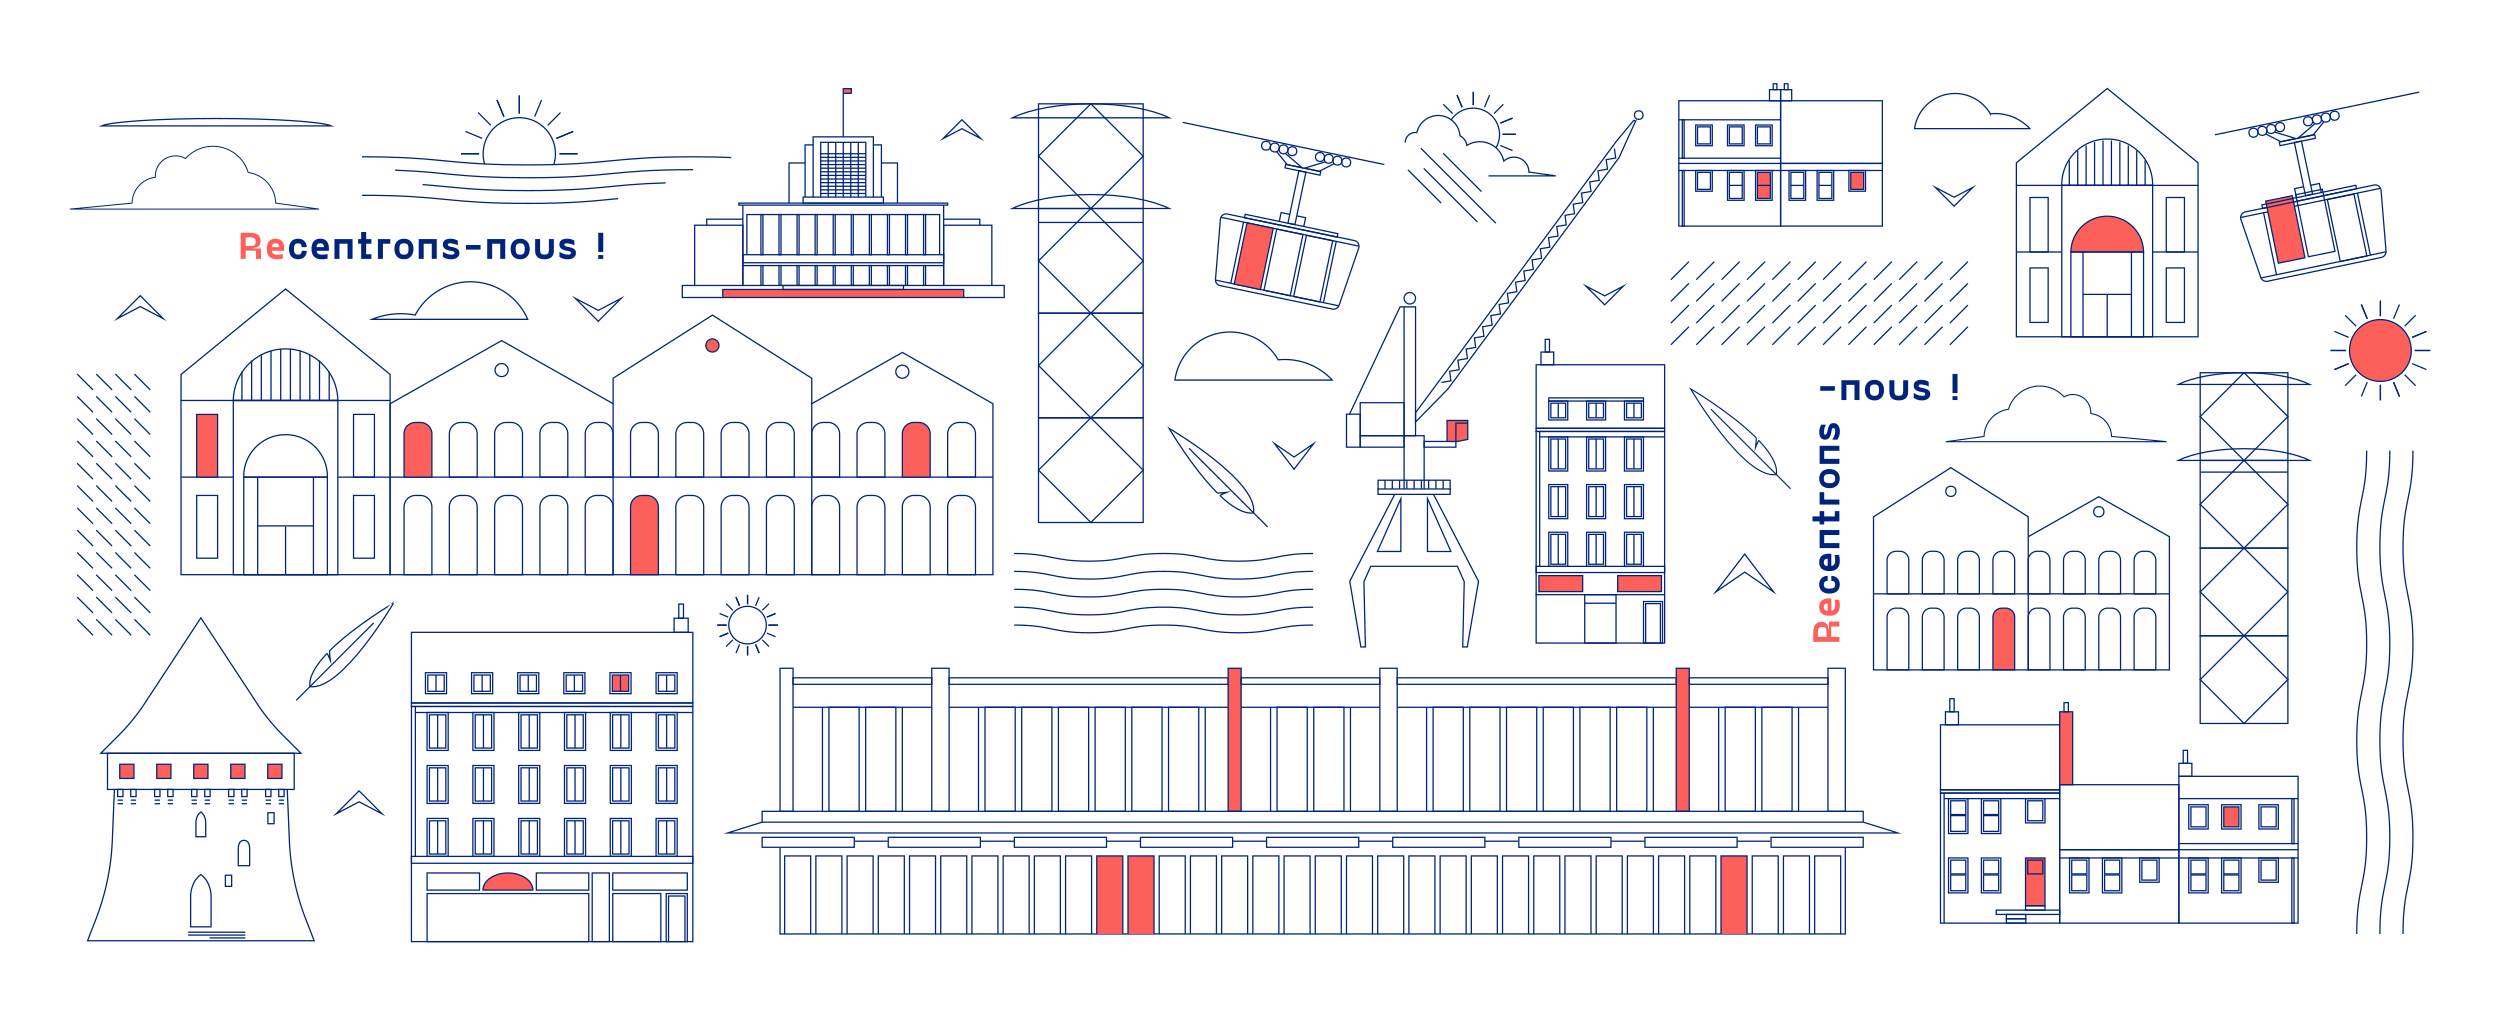 <svg id="BREST_illus" data-name="BREST illus" xmlns="http://www.w3.org/2000/svg" viewBox="0 0 2560 1050"><defs><style>.cls-1,.cls-3,.cls-4,.cls-5{fill:none;}.cls-1,.cls-2,.cls-3,.cls-4,.cls-5{stroke:#00247a;stroke-miterlimit:10;}.cls-1,.cls-2{stroke-width:1.31px;}.cls-2,.cls-6{fill:#fd605b;}.cls-3{stroke-width:1.02px;}.cls-4{stroke-width:1.13px;}.cls-5{stroke-width:1.2px;}.cls-7{fill:#00247a;}</style></defs><path class="cls-1" d="M339.24,128.9c-9.75-4.28-58.71-7.54-117.67-7.54s-107.92,3.26-117.67,7.54Z"/><circle class="cls-1" cx="765.5" cy="640.11" r="19.24"/><line class="cls-1" x1="765.5" y1="609.1" x2="765.5" y2="618.72"/><line class="cls-1" x1="765.5" y1="661.51" x2="765.5" y2="671.13"/><line class="cls-1" x1="796.51" y1="640.11" x2="786.89" y2="640.11"/><line class="cls-1" x1="744.11" y1="640.11" x2="734.48" y2="640.11"/><line class="cls-1" x1="787.43" y1="618.18" x2="780.63" y2="624.98"/><line class="cls-1" x1="750.37" y1="655.24" x2="743.57" y2="662.04"/><line class="cls-1" x1="787.43" y1="662.04" x2="780.63" y2="655.24"/><line class="cls-1" x1="750.37" y1="624.98" x2="743.57" y2="618.18"/><line class="cls-1" x1="765.5" y1="609.1" x2="765.5" y2="618.72"/><line class="cls-1" x1="765.5" y1="661.51" x2="765.5" y2="671.13"/><line class="cls-1" x1="796.51" y1="640.11" x2="786.89" y2="640.11"/><line class="cls-1" x1="744.11" y1="640.11" x2="734.48" y2="640.11"/><line class="cls-1" x1="753.63" y1="611.46" x2="757.31" y2="620.35"/><line class="cls-1" x1="773.69" y1="659.88" x2="777.37" y2="668.77"/><line class="cls-1" x1="794.15" y1="628.24" x2="785.26" y2="631.93"/><line class="cls-1" x1="745.73" y1="648.3" x2="736.85" y2="651.98"/><line class="cls-1" x1="777.37" y1="611.46" x2="773.69" y2="620.35"/><line class="cls-1" x1="757.31" y1="659.88" x2="753.63" y2="668.77"/><line class="cls-1" x1="794.15" y1="651.98" x2="785.26" y2="648.3"/><line class="cls-1" x1="745.73" y1="631.93" x2="736.85" y2="628.24"/><line class="cls-1" x1="753.63" y1="611.46" x2="757.31" y2="620.35"/><line class="cls-1" x1="773.69" y1="659.88" x2="777.37" y2="668.77"/><line class="cls-1" x1="794.15" y1="628.24" x2="785.26" y2="631.93"/><line class="cls-1" x1="745.73" y1="648.3" x2="736.85" y2="651.98"/><polygon class="cls-1" points="612.62 329 636.16 305.46 612.62 317.81 589.08 305.46 612.62 329"/><polygon class="cls-1" points="367.71 809.86 344.17 833.4 367.71 821.04 391.25 833.4 367.71 809.86"/><polygon class="cls-1" points="1325.12 480.47 1345.25 454.2 1325.12 467.99 1304.99 454.2 1325.12 480.47"/><polygon class="cls-1" points="1786.57 567.44 1756.9 606.16 1786.57 585.84 1816.23 606.16 1786.57 567.44"/><polygon class="cls-1" points="143.62 302.74 120.08 326.28 143.62 313.93 167.16 326.28 143.62 302.74"/><polygon class="cls-1" points="985 122.6 965.68 141.91 985 131.78 1004.32 141.91 985 122.6"/><polygon class="cls-1" points="1643.19 312.14 1662.51 292.83 1643.19 302.97 1623.88 292.83 1643.19 312.14"/><polygon class="cls-1" points="2000.99 211.12 2020.31 191.8 2000.99 201.94 1981.68 191.8 2000.99 211.12"/><rect class="cls-1" x="1063.44" y="106.33" width="107.18" height="107.18"/><rect class="cls-1" x="1079.14" y="122.03" width="75.79" height="75.79" transform="translate(440.25 -743.02) rotate(45)"/><polyline class="cls-1" points="1063.44 213.51 1063.44 320.68 1170.62 320.68 1170.62 213.51"/><rect class="cls-1" x="1079.14" y="229.2" width="75.79" height="75.79" transform="translate(516.03 -711.63) rotate(45)"/><rect class="cls-1" x="1063.44" y="320.68" width="107.18" height="107.18"/><rect class="cls-1" x="1079.14" y="336.38" width="75.79" height="75.79" transform="translate(591.82 -680.24) rotate(45)"/><rect class="cls-1" x="1063.44" y="427.86" width="107.18" height="107.18"/><rect class="cls-1" x="1079.14" y="443.56" width="75.79" height="75.79" transform="translate(667.61 -648.85) rotate(45)"/><line class="cls-1" x1="1170.62" y1="227.8" x2="1063.44" y2="227.8"/><path class="cls-1" d="M1197.41,120.62c-18.08-8.66-47.34-14.29-80.38-14.29s-62.3,5.63-80.38,14.29Z"/><path class="cls-1" d="M1197.41,213.51c-18.08-8.66-47.34-14.29-80.38-14.29s-62.3,5.63-80.38,14.29Z"/><rect class="cls-1" x="2253" y="381.67" width="89.79" height="89.79"/><rect class="cls-1" x="2266.15" y="394.82" width="63.49" height="63.49" transform="translate(974.66 -1499.92) rotate(45)"/><polyline class="cls-1" points="2253 471.46 2253 561.25 2342.78 561.25 2342.78 471.46"/><rect class="cls-1" x="2266.15" y="484.61" width="63.49" height="63.49" transform="translate(1038.15 -1473.62) rotate(45)"/><rect class="cls-1" x="2253" y="561.25" width="89.79" height="89.79"/><rect class="cls-1" x="2266.15" y="574.39" width="63.49" height="63.49" transform="translate(1101.64 -1447.32) rotate(45)"/><rect class="cls-1" x="2253" y="651.03" width="89.79" height="89.79"/><rect class="cls-1" x="2266.15" y="664.18" width="63.49" height="63.49" transform="translate(1165.13 -1421.02) rotate(45)"/><line class="cls-1" x1="2342.79" y1="483.43" x2="2253" y2="483.43"/><path class="cls-1" d="M2365.23,393.64c-15.15-7.25-39.66-12-67.34-12s-52.19,4.72-67.34,12Z"/><path class="cls-1" d="M2365.23,471.46c-15.15-7.25-39.66-12-67.34-12s-52.19,4.72-67.34,12Z"/><rect class="cls-1" x="2064.77" y="189.83" width="186.04" height="155.03"/><polyline class="cls-1" points="2250.8 189.83 2250.8 166.67 2157.78 90.61 2064.76 166.67 2064.76 189.83"/><rect class="cls-1" x="2111.27" y="189.83" width="93.02" height="155.03"/><path class="cls-1" d="M2111.27,189.83a46.51,46.51,0,1,1,93,0Z"/><path class="cls-2" d="M2120.58,258a37.21,37.21,0,0,1,74.41,0Z"/><rect class="cls-1" x="2120.58" y="258.04" width="74.41" height="86.82"/><line class="cls-1" x1="2182.59" y1="258.04" x2="2182.59" y2="344.86"/><line class="cls-1" x1="2132.98" y1="344.86" x2="2132.98" y2="258.04"/><line class="cls-1" x1="2204.31" y1="258.04" x2="2250.8" y2="258.04"/><line class="cls-1" x1="2064.77" y1="258.04" x2="2111.25" y2="258.04"/><line class="cls-1" x1="2132.98" y1="301.45" x2="2182.59" y2="301.45"/><line class="cls-1" x1="2157.78" y1="301.97" x2="2157.78" y2="344.86"/><rect class="cls-1" x="2218.26" y="274.35" width="18.6" height="55.81"/><rect class="cls-1" x="2218.26" y="202.23" width="18.6" height="55.81"/><rect class="cls-1" x="2078.71" y="274.35" width="18.6" height="55.81"/><rect class="cls-1" x="2078.71" y="202.23" width="18.6" height="55.81"/><line class="cls-1" x1="2162.1" y1="143.89" x2="2162.1" y2="189.83"/><line class="cls-1" x1="2170.73" y1="145.53" x2="2170.73" y2="189.83"/><line class="cls-1" x1="2179.36" y1="149" x2="2179.36" y2="189.83"/><line class="cls-1" x1="2187.99" y1="154.28" x2="2187.99" y2="189.83"/><line class="cls-1" x1="2196.61" y1="164.13" x2="2196.61" y2="189.83"/><line class="cls-1" x1="2153.47" y1="143.89" x2="2153.47" y2="189.83"/><line class="cls-1" x1="2144.84" y1="145.53" x2="2144.84" y2="189.83"/><line class="cls-1" x1="2136.21" y1="149" x2="2136.21" y2="189.83"/><line class="cls-1" x1="2127.58" y1="154.28" x2="2127.58" y2="189.83"/><line class="cls-1" x1="2118.95" y1="164.13" x2="2118.95" y2="189.83"/><line class="cls-1" x1="1918.18" y1="608.12" x2="2221.46" y2="608.12"/><path class="cls-1" d="M1941.53,622.74h3.91a9.16,9.16,0,0,1,9.16,9.16v54a0,0,0,0,1,0,0h-22.24a0,0,0,0,1,0,0v-54a9.16,9.16,0,0,1,9.16-9.16Z"/><path class="cls-1" d="M1977.67,622.74h3.91a9.16,9.16,0,0,1,9.16,9.16v54a0,0,0,0,1,0,0H1968.5a0,0,0,0,1,0,0v-54A9.16,9.16,0,0,1,1977.67,622.74Z"/><path class="cls-1" d="M2013.8,622.74h3.91a9.16,9.16,0,0,1,9.16,9.16v54a0,0,0,0,1,0,0h-22.24a0,0,0,0,1,0,0v-54A9.16,9.16,0,0,1,2013.8,622.74Z"/><path class="cls-2" d="M2049.94,622.74h3.91a9.16,9.16,0,0,1,9.16,9.16v54a0,0,0,0,1,0,0h-22.24a0,0,0,0,1,0,0v-54A9.16,9.16,0,0,1,2049.94,622.74Z"/><path class="cls-1" d="M2086.08,622.74H2090a9.16,9.16,0,0,1,9.16,9.16v54a0,0,0,0,1,0,0h-22.24a0,0,0,0,1,0,0v-54A9.16,9.16,0,0,1,2086.08,622.74Z"/><path class="cls-1" d="M2122.22,622.74h3.91a9.16,9.16,0,0,1,9.16,9.16v54a0,0,0,0,1,0,0h-22.24a0,0,0,0,1,0,0v-54A9.16,9.16,0,0,1,2122.22,622.74Z"/><path class="cls-1" d="M2158.35,622.74h3.91a9.16,9.16,0,0,1,9.16,9.16v54a0,0,0,0,1,0,0h-22.24a0,0,0,0,1,0,0v-54a9.16,9.16,0,0,1,9.16-9.16Z"/><path class="cls-1" d="M2194.49,622.74h3.91a9.16,9.16,0,0,1,9.16,9.16v54a0,0,0,0,1,0,0h-22.24a0,0,0,0,1,0,0v-54a9.16,9.16,0,0,1,9.16-9.16Z"/><path class="cls-1" d="M1941.53,564.52h3.91a9.16,9.16,0,0,1,9.16,9.16v34.43a0,0,0,0,1,0,0h-22.24a0,0,0,0,1,0,0V573.69a9.16,9.16,0,0,1,9.16-9.16Z"/><path class="cls-1" d="M1977.67,564.52h3.91a9.16,9.16,0,0,1,9.16,9.16v34.43a0,0,0,0,1,0,0H1968.5a0,0,0,0,1,0,0V573.69A9.16,9.16,0,0,1,1977.67,564.52Z"/><path class="cls-1" d="M2013.8,564.52h3.91a9.16,9.16,0,0,1,9.16,9.16v34.43a0,0,0,0,1,0,0h-22.24a0,0,0,0,1,0,0V573.69A9.16,9.16,0,0,1,2013.8,564.52Z"/><path class="cls-1" d="M2049.94,564.52h3.91a9.16,9.16,0,0,1,9.16,9.16v34.43a0,0,0,0,1,0,0h-22.24a0,0,0,0,1,0,0V573.69A9.16,9.16,0,0,1,2049.94,564.52Z"/><path class="cls-1" d="M2086.08,564.52H2090a9.16,9.16,0,0,1,9.16,9.16v34.43a0,0,0,0,1,0,0h-22.24a0,0,0,0,1,0,0V573.69A9.16,9.16,0,0,1,2086.08,564.52Z"/><path class="cls-1" d="M2122.22,564.52h3.91a9.16,9.16,0,0,1,9.16,9.16v34.43a0,0,0,0,1,0,0h-22.24a0,0,0,0,1,0,0V573.69A9.16,9.16,0,0,1,2122.22,564.52Z"/><path class="cls-1" d="M2158.35,564.52h3.91a9.16,9.16,0,0,1,9.16,9.16v34.43a0,0,0,0,1,0,0h-22.24a0,0,0,0,1,0,0V573.69A9.16,9.16,0,0,1,2158.35,564.52Z"/><path class="cls-1" d="M2194.49,564.52h3.91a9.16,9.16,0,0,1,9.16,9.16v34.43a0,0,0,0,1,0,0h-22.24a0,0,0,0,1,0,0V573.69A9.16,9.16,0,0,1,2194.49,564.52Z"/><polygon class="cls-1" points="1918.47 529.24 1918.47 685.96 2076.91 685.96 2076.91 529.24 1997.69 478.88 1918.47 529.24"/><polyline class="cls-1" points="2076.91 549.58 2149.19 508.66 2221.46 549.58 2221.46 685.96 2076.91 685.96"/><circle class="cls-1" cx="1997.69" cy="503.11" r="5.23"/><circle class="cls-1" cx="2149.19" cy="524.03" r="5.23"/><path class="cls-1" d="M2078.58,131.74a48.54,48.54,0,0,0-40.51-15.17,41.82,41.82,0,0,0-77.57,15.17Z"/><circle class="cls-2" cx="2437.53" cy="358.9" r="31.64"/><line class="cls-1" x1="2437.53" y1="307.9" x2="2437.53" y2="323.72"/><line class="cls-1" x1="2437.53" y1="394.08" x2="2437.53" y2="409.9"/><line class="cls-1" x1="2488.52" y1="358.9" x2="2472.7" y2="358.9"/><line class="cls-1" x1="2402.35" y1="358.9" x2="2386.53" y2="358.9"/><line class="cls-1" x1="2473.59" y1="322.84" x2="2462.4" y2="334.02"/><line class="cls-1" x1="2412.65" y1="383.77" x2="2401.46" y2="394.96"/><line class="cls-1" x1="2473.59" y1="394.96" x2="2462.4" y2="383.77"/><line class="cls-1" x1="2412.65" y1="334.02" x2="2401.46" y2="322.84"/><line class="cls-1" x1="2437.53" y1="307.9" x2="2437.53" y2="323.72"/><line class="cls-1" x1="2437.53" y1="394.08" x2="2437.53" y2="409.9"/><line class="cls-1" x1="2488.52" y1="358.9" x2="2472.7" y2="358.9"/><line class="cls-1" x1="2402.35" y1="358.9" x2="2386.53" y2="358.9"/><line class="cls-1" x1="2418.01" y1="311.78" x2="2424.06" y2="326.4"/><line class="cls-1" x1="2450.99" y1="391.4" x2="2457.04" y2="406.02"/><line class="cls-1" x1="2484.64" y1="339.38" x2="2470.03" y2="345.44"/><line class="cls-1" x1="2405.02" y1="372.36" x2="2390.41" y2="378.42"/><line class="cls-1" x1="2457.04" y1="311.78" x2="2450.99" y2="326.4"/><line class="cls-1" x1="2424.06" y1="391.4" x2="2418.01" y2="406.02"/><line class="cls-1" x1="2484.64" y1="378.42" x2="2470.03" y2="372.36"/><line class="cls-1" x1="2405.02" y1="345.44" x2="2390.41" y2="339.38"/><line class="cls-1" x1="2418.01" y1="311.78" x2="2424.06" y2="326.4"/><line class="cls-1" x1="2450.99" y1="391.4" x2="2457.04" y2="406.02"/><line class="cls-1" x1="2484.64" y1="339.38" x2="2470.03" y2="345.44"/><line class="cls-1" x1="2405.02" y1="372.36" x2="2390.41" y2="378.42"/><rect class="cls-1" x="1987.06" y="812.11" width="122.05" height="133.15"/><rect class="cls-1" x="1987.06" y="808.78" width="122.05" height="3.33"/><rect class="cls-1" x="1987.06" y="742.2" width="122.05" height="66.57"/><rect class="cls-1" x="2109.11" y="803.53" width="122.05" height="66.57"/><rect class="cls-1" x="1992.15" y="728.89" width="13.31" height="13.31"/><rect class="cls-1" x="1996.59" y="715.57" width="4.44" height="13.31"/><rect class="cls-2" x="2109.11" y="728.89" width="13.31" height="74.64"/><rect class="cls-1" x="2113.55" y="719.49" width="4.44" height="9.4"/><line class="cls-1" x1="1990.77" y1="812.11" x2="1990.77" y2="945.26"/><line class="cls-1" x1="1990.77" y1="817.78" x2="2108.99" y2="817.78"/><rect class="cls-1" x="1987.35" y="825.71" width="35.75" height="19.9" transform="translate(1169.57 2840.89) rotate(-90)"/><rect class="cls-1" x="1997.5" y="820" width="15.46" height="14.09"/><rect class="cls-1" x="1997.5" y="835.2" width="15.46" height="16.11"/><rect class="cls-1" x="2021.01" y="825.71" width="35.75" height="19.9" transform="translate(1203.23 2874.55) rotate(-90)"/><rect class="cls-1" x="2031.16" y="820" width="15.46" height="14.09"/><rect class="cls-1" x="2031.16" y="835.2" width="15.46" height="16.11"/><rect class="cls-1" x="1987.35" y="886.5" width="35.75" height="19.9" transform="translate(1108.78 2901.68) rotate(-90)"/><rect class="cls-1" x="1997.5" y="880.79" width="15.46" height="14.09"/><rect class="cls-1" x="1997.5" y="895.99" width="15.46" height="16.11"/><rect class="cls-1" x="2021.01" y="886.5" width="35.75" height="19.9" transform="translate(1142.44 2935.34) rotate(-90)"/><rect class="cls-1" x="2031.16" y="880.79" width="15.46" height="14.09"/><rect class="cls-1" x="2031.16" y="895.99" width="15.46" height="16.11"/><rect class="cls-1" x="2111.31" y="886.5" width="35.75" height="19.9" transform="translate(1232.73 3025.63) rotate(-90)"/><rect class="cls-1" x="2121.45" y="880.79" width="15.46" height="14.09"/><rect class="cls-1" x="2121.45" y="895.99" width="15.46" height="16.11"/><rect class="cls-1" x="2144.97" y="886.5" width="35.75" height="19.9" transform="translate(1266.39 3059.3) rotate(-90)"/><rect class="cls-1" x="2155.11" y="880.79" width="15.46" height="14.09"/><rect class="cls-1" x="2155.11" y="895.99" width="15.46" height="16.11"/><rect class="cls-1" x="2074.15" y="817.78" width="19.9" height="24.86"/><rect class="cls-1" x="2076.37" y="820" width="15.46" height="20.42"/><rect class="cls-1" x="2191.06" y="878.57" width="19.9" height="24.86"/><rect class="cls-1" x="2193.28" y="880.79" width="15.46" height="20.42"/><rect class="cls-2" x="2059.64" y="893.09" width="48.93" height="19.9" transform="translate(1181.06 2987.14) rotate(-90)"/><rect class="cls-1" x="2076.37" y="880.79" width="15.46" height="14.09"/><rect class="cls-1" x="2044.13" y="931.94" width="64.98" height="4.44"/><rect class="cls-1" x="2074.15" y="927.5" width="19.9" height="4.44"/><rect class="cls-1" x="2054.52" y="936.38" width="19.9" height="4.44"/><rect class="cls-1" x="2054.52" y="940.82" width="19.9" height="4.44"/><rect class="cls-1" x="2109.11" y="870.1" width="122.05" height="75.16"/><line class="cls-1" x1="2231.16" y1="878.57" x2="2109.11" y2="878.57"/><rect class="cls-1" x="2231.16" y="781.63" width="13.31" height="13.31"/><rect class="cls-1" x="2235.6" y="768.32" width="4.44" height="13.31"/><rect class="cls-1" x="2313.11" y="824.05" width="19.9" height="24.86"/><rect class="cls-1" x="2315.33" y="826.27" width="15.46" height="20.42"/><rect class="cls-1" x="2274.95" y="824.05" width="19.9" height="24.86"/><rect class="cls-2" x="2277.17" y="826.27" width="15.46" height="20.42"/><rect class="cls-1" x="2241.29" y="824.05" width="19.9" height="24.86"/><rect class="cls-1" x="2243.5" y="826.27" width="15.46" height="20.42"/><rect class="cls-1" x="2233.36" y="886.5" width="35.75" height="19.9" transform="translate(1354.78 3147.69) rotate(-90)"/><rect class="cls-1" x="2243.5" y="880.79" width="15.46" height="14.09"/><rect class="cls-1" x="2243.5" y="895.99" width="15.46" height="16.11"/><rect class="cls-1" x="2267.02" y="886.5" width="35.75" height="19.9" transform="translate(1388.45 3181.35) rotate(-90)"/><rect class="cls-1" x="2277.17" y="880.79" width="15.46" height="14.09"/><rect class="cls-1" x="2277.17" y="895.99" width="15.46" height="16.11"/><rect class="cls-1" x="2313.11" y="878.57" width="19.9" height="24.86"/><rect class="cls-1" x="2315.33" y="880.79" width="15.46" height="20.42"/><rect class="cls-1" x="2231.16" y="870.1" width="122.05" height="75.16"/><line class="cls-1" x1="2353.22" y1="878.57" x2="2231.16" y2="878.57"/><polyline class="cls-1" points="2353.22 870.1 2353.22 794.95 2231.16 794.95 2231.16 870.1"/><line class="cls-1" x1="2353.22" y1="817.78" x2="2231.16" y2="817.78"/><line class="cls-1" x1="2231.16" y1="863.84" x2="2353.22" y2="863.84"/><rect class="cls-1" x="2346.85" y="817.78" width="2.22" height="46.06"/><rect class="cls-1" x="2346.85" y="878.57" width="2.22" height="66.65"/><rect class="cls-1" x="1823.33" y="103.18" width="104.21" height="64.17"/><rect class="cls-1" x="1893.3" y="174.58" width="16.99" height="21.22"/><rect class="cls-2" x="1895.19" y="176.47" width="13.2" height="17.43"/><rect class="cls-1" x="1823.33" y="167.34" width="104.21" height="64.17"/><line class="cls-1" x1="1927.54" y1="174.58" x2="1823.33" y2="174.58"/><rect class="cls-1" x="1811.97" y="91.81" width="11.37" height="11.37" transform="translate(3635.3 194.98) rotate(-180)"/><rect class="cls-1" x="1815.76" y="85.79" width="3.79" height="6.02" transform="translate(3635.3 177.6) rotate(-180)"/><rect class="cls-1" x="1823.33" y="91.81" width="11.37" height="11.37" transform="translate(3658.04 194.98) rotate(-180)"/><rect class="cls-1" x="1827.12" y="85.79" width="3.79" height="6.02" transform="translate(3658.04 177.6) rotate(-180)"/><rect class="cls-1" x="1736.38" y="128.02" width="16.99" height="21.22"/><rect class="cls-1" x="1738.27" y="129.92" width="13.2" height="17.43"/><rect class="cls-1" x="1768.96" y="128.02" width="16.99" height="21.22"/><rect class="cls-1" x="1770.86" y="129.92" width="13.2" height="17.43"/><rect class="cls-1" x="1797.7" y="128.02" width="16.99" height="21.22"/><rect class="cls-1" x="1799.6" y="129.92" width="13.2" height="17.43"/><rect class="cls-1" x="1736.38" y="174.58" width="16.99" height="21.22"/><rect class="cls-1" x="1738.27" y="176.47" width="13.2" height="17.43"/><rect class="cls-1" x="1719.13" y="167.34" width="104.21" height="64.17" transform="translate(3542.46 398.85) rotate(-180)"/><line class="cls-1" x1="1719.13" y1="174.58" x2="1823.33" y2="174.58"/><polyline class="cls-1" points="1719.13 167.34 1719.13 103.18 1823.34 103.18 1823.34 167.34"/><line class="cls-1" x1="1719.13" y1="122.67" x2="1823.33" y2="122.67"/><line class="cls-1" x1="1823.33" y1="161.99" x2="1719.13" y2="161.99"/><rect class="cls-1" x="1722.68" y="122.67" width="1.89" height="39.32" transform="translate(3447.24 284.67) rotate(-180)"/><rect class="cls-1" x="1722.68" y="174.58" width="1.89" height="56.9" transform="translate(3447.24 406.06) rotate(-180)"/><rect class="cls-1" x="1762.2" y="181.34" width="30.53" height="16.99" transform="translate(1587.62 1967.3) rotate(-90)"/><rect class="cls-1" x="1770.86" y="176.47" width="13.2" height="26.74"/><line class="cls-1" x1="1770.86" y1="189.84" x2="1784.06" y2="189.84"/><rect class="cls-1" x="1790.94" y="181.34" width="30.53" height="16.99" transform="translate(1616.36 1996.04) rotate(-90)"/><rect class="cls-2" x="1799.6" y="176.47" width="13.2" height="26.74"/><line class="cls-1" x1="1799.6" y1="189.84" x2="1812.8" y2="189.84"/><rect class="cls-1" x="1825.21" y="181.34" width="30.53" height="16.99" transform="translate(1650.63 2030.31) rotate(-90)"/><rect class="cls-1" x="1833.87" y="176.47" width="13.2" height="26.74"/><line class="cls-1" x1="1833.87" y1="189.84" x2="1847.07" y2="189.84"/><rect class="cls-1" x="1853.95" y="181.34" width="30.53" height="16.99" transform="translate(1679.37 2059.05) rotate(-90)"/><rect class="cls-1" x="1862.61" y="176.47" width="13.2" height="26.74"/><line class="cls-1" x1="1862.61" y1="189.84" x2="1875.81" y2="189.84"/><path class="cls-1" d="M2470.85,461.39c0,49.48-10.15,49.48-10.15,99s10.15,49.48,10.15,99-10.15,49.48-10.15,99,10.15,49.48,10.15,99-10.15,49.48-10.15,99"/><path class="cls-1" d="M2447.16,461.39c0,49.48-10.15,49.48-10.15,99s10.15,49.48,10.15,99-10.15,49.48-10.15,99,10.15,49.48,10.15,99-10.15,49.48-10.15,99"/><path class="cls-1" d="M2423.47,461.39c0,49.48-10.15,49.48-10.15,99s10.15,49.48,10.15,99-10.15,49.48-10.15,99,10.15,49.48,10.15,99-10.15,49.48-10.15,99"/><line class="cls-1" x1="1729.47" y1="267.9" x2="1710.99" y2="286.39"/><line class="cls-1" x1="1755.44" y1="267.9" x2="1736.96" y2="286.39"/><line class="cls-1" x1="1781.41" y1="267.9" x2="1762.93" y2="286.39"/><line class="cls-1" x1="1807.38" y1="267.9" x2="1788.9" y2="286.39"/><line class="cls-1" x1="1833.35" y1="267.9" x2="1814.87" y2="286.39"/><line class="cls-1" x1="1859.32" y1="267.9" x2="1840.84" y2="286.39"/><line class="cls-1" x1="1885.29" y1="267.9" x2="1866.81" y2="286.39"/><line class="cls-1" x1="1911.26" y1="267.9" x2="1892.78" y2="286.39"/><line class="cls-1" x1="1937.23" y1="267.9" x2="1918.75" y2="286.39"/><line class="cls-1" x1="1963.2" y1="267.9" x2="1944.72" y2="286.39"/><line class="cls-1" x1="1989.17" y1="267.9" x2="1970.69" y2="286.39"/><line class="cls-1" x1="2015.14" y1="267.9" x2="1996.66" y2="286.39"/><line class="cls-1" x1="1729.47" y1="290.13" x2="1710.99" y2="308.61"/><line class="cls-1" x1="1755.44" y1="290.13" x2="1736.96" y2="308.61"/><line class="cls-1" x1="1781.41" y1="290.13" x2="1762.93" y2="308.61"/><line class="cls-1" x1="1807.38" y1="290.13" x2="1788.9" y2="308.61"/><line class="cls-1" x1="1833.35" y1="290.13" x2="1814.87" y2="308.61"/><line class="cls-1" x1="1859.32" y1="290.13" x2="1840.84" y2="308.61"/><line class="cls-1" x1="1885.29" y1="290.13" x2="1866.81" y2="308.61"/><line class="cls-1" x1="1911.26" y1="290.13" x2="1892.78" y2="308.61"/><line class="cls-1" x1="1937.23" y1="290.13" x2="1918.75" y2="308.61"/><line class="cls-1" x1="1963.2" y1="290.13" x2="1944.72" y2="308.61"/><line class="cls-1" x1="1989.17" y1="290.13" x2="1970.69" y2="308.61"/><line class="cls-1" x1="2015.14" y1="290.13" x2="1996.66" y2="308.61"/><line class="cls-1" x1="1729.47" y1="312.36" x2="1710.99" y2="330.84"/><line class="cls-1" x1="1755.44" y1="312.36" x2="1736.96" y2="330.84"/><line class="cls-1" x1="1781.41" y1="312.36" x2="1762.93" y2="330.84"/><line class="cls-1" x1="1807.38" y1="312.36" x2="1788.9" y2="330.84"/><line class="cls-1" x1="1833.35" y1="312.36" x2="1814.87" y2="330.84"/><line class="cls-1" x1="1859.32" y1="312.36" x2="1840.84" y2="330.84"/><line class="cls-1" x1="1885.29" y1="312.36" x2="1866.81" y2="330.84"/><line class="cls-1" x1="1911.26" y1="312.36" x2="1892.78" y2="330.84"/><line class="cls-1" x1="1937.23" y1="312.36" x2="1918.75" y2="330.84"/><line class="cls-1" x1="1963.2" y1="312.36" x2="1944.72" y2="330.84"/><line class="cls-1" x1="1989.17" y1="312.36" x2="1970.69" y2="330.84"/><line class="cls-1" x1="2015.14" y1="312.36" x2="1996.66" y2="330.84"/><line class="cls-1" x1="1729.47" y1="334.58" x2="1710.99" y2="353.07"/><line class="cls-1" x1="1755.44" y1="334.58" x2="1736.96" y2="353.07"/><line class="cls-1" x1="1781.41" y1="334.58" x2="1762.93" y2="353.07"/><line class="cls-1" x1="1807.38" y1="334.58" x2="1788.9" y2="353.07"/><line class="cls-1" x1="1833.35" y1="334.58" x2="1814.87" y2="353.07"/><line class="cls-1" x1="1859.32" y1="334.58" x2="1840.84" y2="353.07"/><line class="cls-1" x1="1885.29" y1="334.58" x2="1866.81" y2="353.07"/><line class="cls-1" x1="1911.26" y1="334.58" x2="1892.78" y2="353.07"/><line class="cls-1" x1="1937.23" y1="334.58" x2="1918.75" y2="353.07"/><line class="cls-1" x1="1963.2" y1="334.58" x2="1944.72" y2="353.07"/><line class="cls-1" x1="1989.17" y1="334.58" x2="1970.69" y2="353.07"/><line class="cls-1" x1="2015.14" y1="334.58" x2="1996.66" y2="353.07"/><rect class="cls-1" x="185.37" y="410.07" width="214.09" height="178.41"/><polyline class="cls-1" points="399.46 410.07 399.46 383.42 292.42 295.89 185.37 383.42 185.37 410.07"/><polyline class="cls-1" points="627.83 413.43 513.64 348.78 399.46 413.43 399.46 588.49 627.83 588.49"/><rect class="cls-1" x="238.89" y="410.07" width="107.05" height="178.41"/><path class="cls-1" d="M238.89,410.07a53.53,53.53,0,0,1,107.05,0Z"/><path class="cls-1" d="M249.6,488.58a42.82,42.82,0,1,1,85.63,0Z"/><rect class="cls-1" x="249.6" y="488.58" width="85.64" height="99.91"/><line class="cls-1" x1="320.96" y1="488.58" x2="320.96" y2="588.49"/><line class="cls-1" x1="263.87" y1="588.49" x2="263.87" y2="488.58"/><line class="cls-1" x1="345.96" y1="488.58" x2="399.46" y2="488.58"/><line class="cls-1" x1="399.46" y1="488.58" x2="1016.76" y2="488.58"/><line class="cls-1" x1="185.37" y1="488.58" x2="238.87" y2="488.58"/><line class="cls-1" x1="263.87" y1="538.53" x2="320.96" y2="538.53"/><line class="cls-1" x1="292.42" y1="539.13" x2="292.42" y2="588.49"/><rect class="cls-1" x="362.01" y="507.35" width="21.41" height="64.23"/><path class="cls-1" d="M425.5,507.35h5a11.76,11.76,0,0,1,11.76,11.76v69.38a0,0,0,0,1,0,0H413.74a0,0,0,0,1,0,0V519.11A11.76,11.76,0,0,1,425.5,507.35Z"/><path class="cls-1" d="M471.89,507.35h5a11.76,11.76,0,0,1,11.76,11.76v69.38a0,0,0,0,1,0,0H460.12a0,0,0,0,1,0,0V519.11a11.76,11.76,0,0,1,11.76-11.76Z"/><path class="cls-1" d="M518.27,507.35h5a11.76,11.76,0,0,1,11.76,11.76v69.38a0,0,0,0,1,0,0H506.51a0,0,0,0,1,0,0V519.11A11.76,11.76,0,0,1,518.27,507.35Z"/><path class="cls-1" d="M564.66,507.35h5a11.76,11.76,0,0,1,11.76,11.76v69.38a0,0,0,0,1,0,0H552.9a0,0,0,0,1,0,0V519.11A11.76,11.76,0,0,1,564.66,507.35Z"/><path class="cls-1" d="M611,507.35h5a11.76,11.76,0,0,1,11.76,11.76v69.38a0,0,0,0,1,0,0H599.28a0,0,0,0,1,0,0V519.11A11.76,11.76,0,0,1,611,507.35Z"/><path class="cls-2" d="M657.43,507.35h5a11.76,11.76,0,0,1,11.76,11.76v69.38a0,0,0,0,1,0,0H645.67a0,0,0,0,1,0,0V519.11A11.76,11.76,0,0,1,657.43,507.35Z"/><path class="cls-1" d="M703.82,507.35h5a11.76,11.76,0,0,1,11.76,11.76v69.38a0,0,0,0,1,0,0H692.06a0,0,0,0,1,0,0V519.11A11.76,11.76,0,0,1,703.82,507.35Z"/><path class="cls-1" d="M750.21,507.35h5A11.76,11.76,0,0,1,767,519.11v69.38a0,0,0,0,1,0,0H738.44a0,0,0,0,1,0,0V519.11a11.76,11.76,0,0,1,11.76-11.76Z"/><path class="cls-1" d="M796.59,507.35h5a11.76,11.76,0,0,1,11.76,11.76v69.38a0,0,0,0,1,0,0H784.83a0,0,0,0,1,0,0V519.11a11.76,11.76,0,0,1,11.76-11.76Z"/><path class="cls-1" d="M843,507.35h5a11.76,11.76,0,0,1,11.76,11.76v69.38a0,0,0,0,1,0,0H831.22a0,0,0,0,1,0,0V519.11A11.76,11.76,0,0,1,843,507.35Z"/><path class="cls-1" d="M889.37,507.35h5a11.76,11.76,0,0,1,11.76,11.76v69.38a0,0,0,0,1,0,0H877.6a0,0,0,0,1,0,0V519.11a11.76,11.76,0,0,1,11.76-11.76Z"/><path class="cls-1" d="M935.75,507.35h5a11.76,11.76,0,0,1,11.76,11.76v69.38a0,0,0,0,1,0,0H924a0,0,0,0,1,0,0V519.11a11.76,11.76,0,0,1,11.76-11.76Z"/><path class="cls-1" d="M982.14,507.35h5a11.76,11.76,0,0,1,11.76,11.76v69.38a0,0,0,0,1,0,0H970.38a0,0,0,0,1,0,0V519.11a11.76,11.76,0,0,1,11.76-11.76Z"/><path class="cls-2" d="M425.5,432.61h5a11.76,11.76,0,0,1,11.76,11.76v44.2a0,0,0,0,1,0,0H413.74a0,0,0,0,1,0,0v-44.2A11.76,11.76,0,0,1,425.5,432.61Z"/><path class="cls-1" d="M471.89,432.61h5a11.76,11.76,0,0,1,11.76,11.76v44.2a0,0,0,0,1,0,0H460.12a0,0,0,0,1,0,0v-44.2A11.76,11.76,0,0,1,471.89,432.61Z"/><path class="cls-1" d="M518.27,432.61h5a11.76,11.76,0,0,1,11.76,11.76v44.2a0,0,0,0,1,0,0H506.51a0,0,0,0,1,0,0v-44.2A11.76,11.76,0,0,1,518.27,432.61Z"/><path class="cls-1" d="M564.66,432.61h5a11.76,11.76,0,0,1,11.76,11.76v44.2a0,0,0,0,1,0,0H552.9a0,0,0,0,1,0,0v-44.2A11.76,11.76,0,0,1,564.66,432.61Z"/><path class="cls-1" d="M611,432.61h5a11.76,11.76,0,0,1,11.76,11.76v44.2a0,0,0,0,1,0,0H599.28a0,0,0,0,1,0,0v-44.2A11.76,11.76,0,0,1,611,432.61Z"/><path class="cls-1" d="M657.43,432.61h5a11.76,11.76,0,0,1,11.76,11.76v44.2a0,0,0,0,1,0,0H645.67a0,0,0,0,1,0,0v-44.2a11.76,11.76,0,0,1,11.76-11.76Z"/><path class="cls-1" d="M703.82,432.61h5a11.76,11.76,0,0,1,11.76,11.76v44.2a0,0,0,0,1,0,0H692.06a0,0,0,0,1,0,0v-44.2A11.76,11.76,0,0,1,703.82,432.61Z"/><path class="cls-1" d="M750.21,432.61h5A11.76,11.76,0,0,1,767,444.38v44.2a0,0,0,0,1,0,0H738.44a0,0,0,0,1,0,0v-44.2A11.76,11.76,0,0,1,750.21,432.61Z"/><path class="cls-1" d="M796.59,432.61h5a11.76,11.76,0,0,1,11.76,11.76v44.2a0,0,0,0,1,0,0H784.83a0,0,0,0,1,0,0v-44.2A11.76,11.76,0,0,1,796.59,432.61Z"/><path class="cls-1" d="M843,432.61h5a11.76,11.76,0,0,1,11.76,11.76v44.2a0,0,0,0,1,0,0H831.22a0,0,0,0,1,0,0v-44.2A11.76,11.76,0,0,1,843,432.61Z"/><path class="cls-1" d="M889.37,432.61h5a11.76,11.76,0,0,1,11.76,11.76v44.2a0,0,0,0,1,0,0H877.6a0,0,0,0,1,0,0v-44.2a11.76,11.76,0,0,1,11.76-11.76Z"/><path class="cls-2" d="M935.75,432.61h5a11.76,11.76,0,0,1,11.76,11.76v44.2a0,0,0,0,1,0,0H924a0,0,0,0,1,0,0v-44.2a11.76,11.76,0,0,1,11.76-11.76Z"/><path class="cls-1" d="M982.14,432.61h5a11.76,11.76,0,0,1,11.76,11.76v44.2a0,0,0,0,1,0,0H970.38a0,0,0,0,1,0,0v-44.2a11.76,11.76,0,0,1,11.76-11.76Z"/><rect class="cls-1" x="362.01" y="424.35" width="21.41" height="64.23"/><rect class="cls-1" x="201.41" y="507.35" width="21.41" height="64.23"/><rect class="cls-2" x="201.41" y="424.35" width="21.41" height="64.23"/><line class="cls-1" x1="297.38" y1="357.21" x2="297.38" y2="410.07"/><line class="cls-1" x1="307.31" y1="359.09" x2="307.31" y2="410.07"/><line class="cls-1" x1="317.24" y1="363.08" x2="317.24" y2="410.07"/><line class="cls-1" x1="327.17" y1="369.16" x2="327.17" y2="410.07"/><line class="cls-1" x1="337.1" y1="380.49" x2="337.1" y2="410.07"/><line class="cls-1" x1="287.45" y1="357.21" x2="287.45" y2="410.07"/><line class="cls-1" x1="277.52" y1="359.09" x2="277.52" y2="410.07"/><line class="cls-1" x1="267.59" y1="363.08" x2="267.59" y2="410.07"/><line class="cls-1" x1="257.66" y1="369.16" x2="257.66" y2="410.07"/><line class="cls-1" x1="247.73" y1="380.49" x2="247.73" y2="410.07"/><polygon class="cls-1" points="627.83 387.32 627.83 588.49 831.22 588.49 831.22 387.32 729.52 322.67 627.83 387.32"/><polyline class="cls-1" points="831.22 413.43 923.99 360.9 1016.76 413.43 1016.76 588.49 831.22 588.49"/><circle class="cls-1" cx="513.65" cy="378.95" r="6.71"/><circle class="cls-2" cx="729.52" cy="353.77" r="6.71"/><circle class="cls-1" cx="923.99" cy="380.63" r="6.71"/><rect class="cls-1" x="798.75" y="684.3" width="13.32" height="146.49"/><rect class="cls-1" x="954.12" y="684.3" width="17.76" height="146.49"/><rect class="cls-1" x="812.07" y="694.08" width="142.05" height="6.66"/><line class="cls-1" x1="812.07" y1="724.25" x2="954.12" y2="724.25"/><rect class="cls-1" x="848.84" y="724.25" width="30.93" height="106.54"/><rect class="cls-1" x="886.42" y="724.25" width="30.93" height="106.54"/><line class="cls-1" x1="924.01" y1="830.79" x2="924.01" y2="724.25"/><line class="cls-1" x1="842.18" y1="830.79" x2="842.18" y2="724.25"/><rect class="cls-1" x="971.88" y="694.08" width="285.74" height="6.66"/><line class="cls-1" x1="971.88" y1="724.25" x2="1114.75" y2="724.25"/><line class="cls-1" x1="1114.75" y1="724.25" x2="1257.61" y2="724.25"/><rect class="cls-1" x="1008.64" y="724.25" width="30.93" height="106.54"/><rect class="cls-1" x="1046.23" y="724.25" width="30.93" height="106.54"/><rect class="cls-1" x="1083.82" y="724.25" width="30.93" height="106.54"/><rect class="cls-1" x="1121.4" y="724.25" width="30.93" height="106.54"/><rect class="cls-1" x="1158.99" y="724.25" width="30.93" height="106.54"/><rect class="cls-1" x="1196.58" y="724.25" width="30.93" height="106.54"/><line class="cls-1" x1="1234.16" y1="830.79" x2="1234.16" y2="724.25"/><line class="cls-1" x1="1001.98" y1="830.79" x2="1001.98" y2="724.25"/><rect class="cls-2" x="1257.61" y="684.3" width="13.32" height="146.49"/><rect class="cls-1" x="1412.98" y="684.3" width="17.76" height="146.49"/><rect class="cls-1" x="1270.93" y="694.08" width="142.05" height="6.66"/><line class="cls-1" x1="1270.93" y1="724.25" x2="1412.98" y2="724.25"/><rect class="cls-1" x="1307.7" y="724.25" width="30.93" height="106.54"/><rect class="cls-1" x="1345.29" y="724.25" width="30.93" height="106.54"/><line class="cls-1" x1="1382.87" y1="830.79" x2="1382.87" y2="724.25"/><line class="cls-1" x1="1301.04" y1="830.79" x2="1301.04" y2="724.25"/><rect class="cls-1" x="1430.74" y="694.08" width="285.74" height="6.66"/><line class="cls-1" x1="1430.74" y1="724.25" x2="1573.61" y2="724.25"/><line class="cls-1" x1="1573.61" y1="724.25" x2="1716.47" y2="724.25"/><rect class="cls-1" x="1467.5" y="724.25" width="30.93" height="106.54"/><rect class="cls-1" x="1505.09" y="724.25" width="30.93" height="106.54"/><rect class="cls-1" x="1542.68" y="724.25" width="30.93" height="106.54"/><rect class="cls-1" x="1580.26" y="724.25" width="30.93" height="106.54"/><rect class="cls-1" x="1617.85" y="724.25" width="30.93" height="106.54"/><rect class="cls-1" x="1655.44" y="724.25" width="30.93" height="106.54"/><line class="cls-1" x1="1693.02" y1="830.79" x2="1693.02" y2="724.25"/><line class="cls-1" x1="1460.84" y1="830.79" x2="1460.84" y2="724.25"/><rect class="cls-2" x="1716.47" y="684.3" width="13.32" height="146.49"/><rect class="cls-1" x="1871.84" y="684.3" width="17.76" height="146.49"/><rect class="cls-1" x="1729.79" y="694.08" width="142.05" height="6.66"/><line class="cls-1" x1="1729.79" y1="724.25" x2="1871.84" y2="724.25"/><rect class="cls-1" x="1766.56" y="724.25" width="30.93" height="106.54"/><rect class="cls-1" x="1804.15" y="724.25" width="30.93" height="106.54"/><line class="cls-1" x1="1841.73" y1="830.79" x2="1841.73" y2="724.25"/><line class="cls-1" x1="1759.9" y1="830.79" x2="1759.9" y2="724.25"/><polyline class="cls-1" points="1907.93 841.88 1907.93 830.79 780.42 830.79 780.42 841.88"/><polygon class="cls-1" points="744.91 852.98 1943.44 852.98 1907.93 841.88 780.42 841.88 744.91 852.98"/><rect class="cls-1" x="780.42" y="857.42" width="94.35" height="10.18"/><rect class="cls-1" x="1813.58" y="857.42" width="94.35" height="10.18"/><rect class="cls-1" x="1684.44" y="857.42" width="94.35" height="10.18"/><rect class="cls-1" x="1555.29" y="857.42" width="94.35" height="10.18"/><rect class="cls-1" x="1426.15" y="857.42" width="94.35" height="10.18"/><rect class="cls-1" x="1297" y="857.42" width="94.35" height="10.18"/><rect class="cls-1" x="1167.85" y="857.42" width="94.35" height="10.18"/><rect class="cls-1" x="1038.71" y="857.42" width="94.35" height="10.18"/><rect class="cls-1" x="909.56" y="857.42" width="94.35" height="10.18"/><polyline class="cls-1" points="1889.6 867.6 1889.6 956.38 798.75 956.38 798.75 867.6"/><polyline class="cls-1" points="803.5 956.38 803.5 876.48 830.13 876.48 830.13 956.38"/><polyline class="cls-1" points="835.46 956.38 835.46 876.48 862.1 876.48 862.1 956.38"/><polyline class="cls-1" points="867.42 956.38 867.42 876.48 894.06 876.48 894.06 956.38"/><polyline class="cls-1" points="899.38 956.38 899.38 876.48 926.02 876.48 926.02 956.38"/><polyline class="cls-1" points="931.35 956.38 931.35 876.48 957.98 876.48 957.98 956.38"/><polyline class="cls-1" points="963.31 956.38 963.31 876.48 989.94 876.48 989.94 956.38"/><polyline class="cls-1" points="995.27 956.38 995.27 876.48 1021.9 876.48 1021.9 956.38"/><polyline class="cls-1" points="1027.23 956.38 1027.23 876.48 1053.86 876.48 1053.86 956.38"/><polyline class="cls-1" points="1059.19 956.38 1059.19 876.48 1085.82 876.48 1085.82 956.38"/><polyline class="cls-1" points="1091.15 956.38 1091.15 876.48 1117.79 876.48 1117.79 956.38"/><polyline class="cls-2" points="1123.11 956.38 1123.11 876.48 1149.75 876.48 1149.75 956.38"/><polyline class="cls-2" points="1155.07 956.38 1155.07 876.48 1181.71 876.48 1181.71 956.38"/><polyline class="cls-1" points="1187.03 956.38 1187.03 876.48 1213.67 876.48 1213.67 956.38"/><polyline class="cls-1" points="1218.99 956.38 1218.99 876.48 1245.63 876.48 1245.63 956.38"/><polyline class="cls-1" points="1250.96 956.38 1250.96 876.48 1277.59 876.48 1277.59 956.38"/><polyline class="cls-1" points="1282.92 956.38 1282.92 876.48 1309.55 876.48 1309.55 956.38"/><polyline class="cls-1" points="1314.88 956.38 1314.88 876.48 1341.51 876.48 1341.51 956.38"/><polyline class="cls-1" points="1346.84 956.38 1346.84 876.48 1373.47 876.48 1373.47 956.38"/><polyline class="cls-1" points="1378.8 956.38 1378.8 876.48 1405.43 876.48 1405.43 956.38"/><polyline class="cls-1" points="1410.76 956.38 1410.76 876.48 1437.39 876.48 1437.39 956.38"/><polyline class="cls-1" points="1442.72 956.38 1442.72 876.48 1469.36 876.48 1469.36 956.38"/><polyline class="cls-1" points="1474.68 956.38 1474.68 876.48 1501.32 876.48 1501.32 956.38"/><polyline class="cls-1" points="1506.64 956.38 1506.64 876.48 1533.28 876.48 1533.28 956.38"/><polyline class="cls-1" points="1538.61 956.38 1538.61 876.48 1565.24 876.48 1565.24 956.38"/><polyline class="cls-1" points="1570.57 956.38 1570.57 876.48 1597.2 876.48 1597.2 956.38"/><polyline class="cls-1" points="1602.53 956.38 1602.53 876.48 1629.16 876.48 1629.16 956.38"/><polyline class="cls-1" points="1634.49 956.38 1634.49 876.48 1661.12 876.48 1661.12 956.38"/><polyline class="cls-1" points="1666.45 956.38 1666.45 876.48 1693.08 876.48 1693.08 956.38"/><polyline class="cls-1" points="1698.41 956.38 1698.41 876.48 1725.04 876.48 1725.04 956.38"/><polyline class="cls-1" points="1730.37 956.38 1730.37 876.48 1757.01 876.48 1757.01 956.38"/><polyline class="cls-2" points="1762.33 956.38 1762.33 876.48 1788.97 876.48 1788.97 956.38"/><polyline class="cls-1" points="1794.29 956.38 1794.29 876.48 1820.93 876.48 1820.93 956.38"/><polyline class="cls-1" points="1826.25 956.38 1826.25 876.48 1852.89 876.48 1852.89 956.38"/><polyline class="cls-1" points="1858.21 956.38 1858.21 876.48 1884.85 876.48 1884.85 956.38"/><line class="cls-1" x1="874.9" y1="861.39" x2="909.09" y2="861.39"/><line class="cls-1" x1="1004.09" y1="861.39" x2="1038.28" y2="861.39"/><line class="cls-1" x1="1133.29" y1="861.39" x2="1167.48" y2="861.39"/><line class="cls-1" x1="1262.22" y1="861.39" x2="1296.41" y2="861.39"/><line class="cls-1" x1="1391.42" y1="861.39" x2="1425.61" y2="861.39"/><line class="cls-1" x1="1520.35" y1="861.39" x2="1554.54" y2="861.39"/><line class="cls-1" x1="1649.8" y1="861.39" x2="1684" y2="861.39"/><line class="cls-1" x1="1778.74" y1="861.39" x2="1812.93" y2="861.39"/><rect class="cls-1" x="1392.87" y="412.39" width="44.92" height="33.79" transform="translate(2830.65 858.56) rotate(-180)"/><rect class="cls-1" x="1378.81" y="424.12" width="14.06" height="33.79" transform="translate(2771.68 882.03) rotate(-180)"/><rect class="cls-1" x="1392.87" y="446.17" width="44.92" height="11.74" transform="translate(2830.65 904.08) rotate(-180)"/><rect class="cls-1" x="1458.32" y="452.04" width="32.52" height="5.87" transform="translate(2949.15 909.95) rotate(-180)"/><rect class="cls-1" x="1437.78" y="314.23" width="11.74" height="131.94" transform="translate(2887.3 760.4) rotate(-180)"/><circle class="cls-1" cx="1443.65" cy="305.43" r="5.87"/><polyline class="cls-1" points="1381.9 424.12 1433.65 314.23 1437.78 314.23"/><polygon class="cls-2" points="1503 449.97 1492.39 452.04 1481.78 452.04 1481.78 430.56 1503 430.56 1503 449.97"/><polyline class="cls-1" points="1502.74 433.26 1490.84 433.26 1490.84 451.98"/><polyline class="cls-1" points="1653.19 152.09 1654.47 161.85 1644.76 163.49 1646.04 173.26 1636.32 174.9 1637.6 184.66 1627.89 186.3 1629.16 196.07 1619.45 197.71 1620.73 207.48 1611.02 209.12 1612.29 218.88 1602.58 220.52 1603.86 230.29 1594.14 231.93 1595.42 241.7 1585.71 243.33 1586.99 253.1 1577.28 254.73 1578.56 264.5 1568.84 266.14 1570.12 275.9 1560.41 277.54 1561.69 287.31 1551.97 288.94 1553.25 298.71 1543.54 300.35 1544.81 310.12 1535.1 311.76 1536.38 321.52 1526.66 323.16 1527.94 332.93 1518.23 334.57 1519.5 344.34 1509.79 345.98 1511.06 355.75 1501.35 357.4 1502.62 367.17 1492.9 368.81 1494.18 378.58 1484.47 380.22 1485.74 389.99 1476.03 391.63"/><path class="cls-1" d="M1449.52,432.12l33.31-34,175.05-236.67,16.59-36.6a1.1,1.1,0,0,0-1.85-1.16l-17.55,21.1L1449.52,422.69Z"/><polyline class="cls-1" points="1458.32 500.66 1458.32 446.17 1437.78 446.17 1437.78 500.66"/><rect class="cls-1" x="1411.14" y="500.7" width="73.83" height="5.52" transform="translate(2896.1 1006.93) rotate(-180)"/><polyline class="cls-1" points="1484.97 501.69 1484.97 491.73 1411.14 491.73 1411.14 501.69"/><line class="cls-1" x1="1477.85" y1="491.73" x2="1477.85" y2="500.53"/><line class="cls-1" x1="1470.4" y1="491.73" x2="1470.4" y2="500.53"/><line class="cls-1" x1="1462.95" y1="491.73" x2="1462.95" y2="500.53"/><line class="cls-1" x1="1455.5" y1="491.73" x2="1455.5" y2="500.53"/><line class="cls-1" x1="1448.05" y1="491.73" x2="1448.05" y2="500.53"/><line class="cls-1" x1="1440.6" y1="491.73" x2="1440.6" y2="500.53"/><line class="cls-1" x1="1433.15" y1="491.73" x2="1433.15" y2="500.53"/><line class="cls-1" x1="1425.7" y1="491.73" x2="1425.7" y2="500.53"/><line class="cls-1" x1="1418.25" y1="491.73" x2="1418.25" y2="500.53"/><path class="cls-1" d="M1428.21,506.22l-46.06,89,11.39,67.28h4.65l-1.55-66.76,7-15.87h88.74l7,15.87-1.55,66.76h4.66L1514,595.23l-46.06-89m17.79,58.48h-24V510.62Zm-75.26,0,24-54.08V564.7Z"/><circle class="cls-1" cx="1678.08" cy="117.84" r="4.4"/><path class="cls-1" d="M205.67,632.7l54.86,83.54a207.62,207.62,0,0,0,29.21,36.7l18.4,18.4H103.19l18.4-18.4a208.13,208.13,0,0,0,29.22-36.7Z"/><rect class="cls-1" x="110.08" y="771.34" width="191.17" height="37.03"/><rect class="cls-2" x="122.61" y="782.58" width="14.55" height="14.55" transform="translate(-659.97 919.74) rotate(-90)"/><rect class="cls-2" x="160.5" y="782.58" width="14.55" height="14.55" transform="translate(-622.08 957.63) rotate(-90)"/><rect class="cls-2" x="198.39" y="782.58" width="14.55" height="14.55" transform="translate(-584.19 995.52) rotate(-90)"/><rect class="cls-2" x="236.28" y="782.58" width="14.55" height="14.55" transform="translate(-546.3 1033.41) rotate(-90)"/><rect class="cls-2" x="274.17" y="782.58" width="14.55" height="14.55" transform="translate(-508.41 1071.3) rotate(-90)"/><path class="cls-1" d="M294.15,808.37l2.16,52.24a251.38,251.38,0,0,0,16.76,80.47l8.64,22.29H89.63l8.63-22.29A251.39,251.39,0,0,0,115,860.61l2.16-52.24"/><rect class="cls-1" x="120.42" y="808.37" width="5.49" height="7.32"/><line class="cls-1" x1="120.42" y1="819.35" x2="125.91" y2="819.35"/><line class="cls-1" x1="125.91" y1="823.02" x2="120.42" y2="823.02"/><rect class="cls-1" x="133.87" y="808.37" width="5.49" height="7.32"/><line class="cls-1" x1="133.87" y1="819.35" x2="139.36" y2="819.35"/><line class="cls-1" x1="139.36" y1="823.02" x2="133.87" y2="823.02"/><rect class="cls-1" x="158.31" y="808.37" width="5.49" height="7.32"/><line class="cls-1" x1="158.31" y1="819.35" x2="163.8" y2="819.35"/><line class="cls-1" x1="163.8" y1="823.02" x2="158.31" y2="823.02"/><rect class="cls-1" x="171.76" y="808.37" width="5.49" height="7.32"/><line class="cls-1" x1="171.76" y1="819.35" x2="177.25" y2="819.35"/><line class="cls-1" x1="177.25" y1="823.02" x2="171.76" y2="823.02"/><rect class="cls-1" x="196.2" y="808.37" width="5.49" height="7.32"/><line class="cls-1" x1="196.2" y1="819.35" x2="201.69" y2="819.35"/><line class="cls-1" x1="201.69" y1="823.02" x2="196.2" y2="823.02"/><rect class="cls-1" x="209.65" y="808.37" width="5.49" height="7.32"/><line class="cls-1" x1="209.65" y1="819.35" x2="215.14" y2="819.35"/><line class="cls-1" x1="215.14" y1="823.02" x2="209.65" y2="823.02"/><rect class="cls-1" x="234.09" y="808.37" width="5.49" height="7.32"/><line class="cls-1" x1="234.09" y1="819.35" x2="239.58" y2="819.35"/><line class="cls-1" x1="239.58" y1="823.02" x2="234.09" y2="823.02"/><rect class="cls-1" x="247.54" y="808.37" width="5.49" height="7.32"/><line class="cls-1" x1="247.54" y1="819.35" x2="253.03" y2="819.35"/><line class="cls-1" x1="253.03" y1="823.02" x2="247.54" y2="823.02"/><rect class="cls-1" x="271.98" y="808.37" width="5.49" height="7.32"/><line class="cls-1" x1="271.98" y1="819.35" x2="277.47" y2="819.35"/><line class="cls-1" x1="277.47" y1="823.02" x2="271.98" y2="823.02"/><rect class="cls-1" x="285.43" y="808.37" width="5.49" height="7.32"/><line class="cls-1" x1="285.43" y1="819.35" x2="290.92" y2="819.35"/><line class="cls-1" x1="290.92" y1="823.02" x2="285.43" y2="823.02"/><path class="cls-1" d="M210.64,856.81v-15s.07-6.8-5-10.38c-5,3.58-5,10.38-5,10.38v15Z"/><path class="cls-1" d="M255.63,886.5V869a17.35,17.35,0,0,0-.76-4.74,5.28,5.28,0,0,0-10.1,0A17.84,17.84,0,0,0,244,869V886.5Z"/><rect class="cls-1" x="230.79" y="896.24" width="6.43" height="11.4"/><rect class="cls-1" x="274.33" y="832.25" width="6.33" height="11.23"/><path class="cls-1" d="M216.15,949.09v-31.6s.15-14.36-10.48-21.9c-10.63,7.54-10.48,21.9-10.48,21.9v31.6Z"/><line class="cls-1" x1="192.63" y1="954.59" x2="251.21" y2="954.59"/><line class="cls-1" x1="251.21" y1="957.52" x2="192.63" y2="957.52"/><line class="cls-1" x1="251.21" y1="960.45" x2="214.6" y2="960.45"/><path class="cls-1" d="M1344.71,640.08c-38.27,0-38.27,7.86-76.55,7.86s-38.28-7.86-76.55-7.86-38.28,7.86-76.56,7.86-38.28-7.86-76.56-7.86"/><path class="cls-1" d="M1344.71,621.76c-38.27,0-38.27,7.85-76.55,7.85s-38.28-7.85-76.55-7.85-38.28,7.85-76.56,7.85-38.28-7.85-76.56-7.85"/><path class="cls-1" d="M1344.71,603.43c-38.27,0-38.27,7.85-76.55,7.85s-38.28-7.85-76.55-7.85-38.28,7.85-76.56,7.85-38.28-7.85-76.56-7.85"/><path class="cls-1" d="M1344.71,585.1c-38.27,0-38.27,7.86-76.55,7.86s-38.28-7.86-76.55-7.86-38.28,7.86-76.56,7.86-38.28-7.86-76.56-7.86"/><path class="cls-1" d="M1344.71,566.78c-38.27,0-38.27,7.85-76.55,7.85s-38.28-7.85-76.55-7.85-38.28,7.85-76.56,7.85-38.28-7.85-76.56-7.85"/><path class="cls-1" d="M496.28,168a37,37,0,1,1,70.78.65"/><line class="cls-1" x1="531.77" y1="97.76" x2="531.77" y2="116.28"/><line class="cls-1" x1="591.45" y1="157.44" x2="572.94" y2="157.44"/><line class="cls-1" x1="490.6" y1="157.44" x2="472.09" y2="157.44"/><line class="cls-1" x1="573.97" y1="115.24" x2="560.88" y2="128.33"/><line class="cls-1" x1="502.66" y1="128.33" x2="489.57" y2="115.24"/><line class="cls-1" x1="531.77" y1="97.76" x2="531.77" y2="116.28"/><line class="cls-1" x1="591.45" y1="157.44" x2="572.94" y2="157.44"/><line class="cls-1" x1="490.6" y1="157.44" x2="472.09" y2="157.44"/><line class="cls-1" x1="508.93" y1="102.31" x2="516.02" y2="119.41"/><line class="cls-1" x1="586.91" y1="134.61" x2="569.8" y2="141.69"/><line class="cls-1" x1="554.61" y1="102.31" x2="547.52" y2="119.41"/><line class="cls-1" x1="493.74" y1="141.69" x2="476.63" y2="134.61"/><line class="cls-1" x1="508.93" y1="102.31" x2="516.02" y2="119.41"/><line class="cls-1" x1="586.91" y1="134.61" x2="569.8" y2="141.69"/><path class="cls-1" d="M370.7,160.58c84.76,0,84.76,8.29,169.53,8.29s84.76-8.29,169.53-8.29c15.47,0,28.12.28,39,.73"/><path class="cls-1" d="M404.57,174.27c52.92,1.83,64,7.75,135.66,7.75,84.76,0,84.76-8.28,169.53-8.28"/><path class="cls-1" d="M432.71,189c31.86,2.45,50.54,6.2,107.52,6.2,74.17,0,83.44-6.35,141.38-7.93"/><path class="cls-1" d="M370.7,200c84.76,0,84.76,8.29,169.53,8.29,47.61,0,68.48-2.61,92.65-4.91"/><path class="cls-1" d="M1249.36,292.45l114.92,24a6,6,0,0,0,7-4l20-58.25a6,6,0,0,0-4.48-7.87l-129.87-27.14a6,6,0,0,0-7.25,5.41l-5,61.38A6,6,0,0,0,1249.36,292.45Z"/><line class="cls-1" x1="1244.66" y1="286.8" x2="1370.85" y2="313.17"/><line class="cls-1" x1="1250.42" y1="222.58" x2="1391.3" y2="252.03"/><rect class="cls-2" x="1270.15" y="230.27" width="27.44" height="64.03" transform="translate(80.81 -257.11) rotate(11.81)"/><rect class="cls-1" x="1300.59" y="236.63" width="27.44" height="64.03" transform="translate(82.76 -263.21) rotate(11.81)"/><rect class="cls-1" x="1331.03" y="242.99" width="27.44" height="64.03" transform="translate(84.71 -269.3) rotate(11.81)"/><line class="cls-1" x1="1260.3" y1="290.06" x2="1273.4" y2="227.39"/><line class="cls-1" x1="1355.21" y1="309.9" x2="1368.31" y2="247.23"/><rect class="cls-1" x="1273.69" y="229.21" width="96.96" height="3.66" transform="translate(75.23 -265.61) rotate(11.81)"/><rect class="cls-1" x="1315.85" y="171.91" width="36.59" height="3.66" transform="translate(63.76 -269.27) rotate(11.81)"/><rect class="cls-1" x="1300.72" y="198.73" width="54.88" height="7.32" transform="translate(1797.99 -1056.27) rotate(101.81)"/><circle class="cls-1" cx="1296.45" cy="149.21" r="4.57"/><circle class="cls-1" cx="1305.4" cy="151.08" r="4.57"/><circle class="cls-1" cx="1314.36" cy="152.95" r="4.57"/><circle class="cls-1" cx="1323.31" cy="154.82" r="4.57"/><polyline class="cls-1" points="1307.29 155.28 1318.07 168.51 1333.24 171.68 1316.32 157.16"/><circle class="cls-1" cx="1378.51" cy="166.36" r="4.57"/><circle class="cls-1" cx="1369.56" cy="164.49" r="4.57"/><circle class="cls-1" cx="1360.6" cy="162.62" r="4.57"/><circle class="cls-1" cx="1351.65" cy="160.75" r="4.57"/><polyline class="cls-1" points="1366.14 167.58 1350.97 175.38 1335.81 172.21 1357.12 165.69"/><polyline class="cls-1" points="1310.01 226.63 1311.88 217.68 1320.83 219.55"/><polyline class="cls-1" points="1335.08 231.87 1336.95 222.91 1328 221.04"/><polyline class="cls-1" points="760.68 210.06 760.68 292.31 966.3 292.31 966.3 210.06"/><rect class="cls-1" x="756.57" y="208" width="213.84" height="2.06"/><rect class="cls-1" x="760.68" y="260.83" width="205.62" height="8.22"/><polyline class="cls-1" points="962.19 260.83 962.19 219.71 764.79 219.71 764.79 260.83"/><rect class="cls-1" x="779.19" y="219.71" width="2.06" height="41.12"/><rect class="cls-1" x="797.69" y="219.71" width="2.06" height="41.12"/><rect class="cls-1" x="816.2" y="219.71" width="2.06" height="41.12"/><rect class="cls-1" x="834.7" y="219.71" width="2.06" height="41.12"/><rect class="cls-1" x="853.21" y="219.71" width="2.06" height="41.12"/><rect class="cls-1" x="871.71" y="219.71" width="2.06" height="41.12"/><rect class="cls-1" x="890.22" y="219.71" width="2.06" height="41.12"/><rect class="cls-1" x="908.73" y="219.71" width="2.06" height="41.12"/><rect class="cls-1" x="927.23" y="219.71" width="2.06" height="41.12"/><rect class="cls-1" x="945.74" y="219.71" width="2.06" height="41.12"/><rect class="cls-1" x="779.19" y="271.94" width="2.06" height="20.27"/><rect class="cls-1" x="797.69" y="271.94" width="2.06" height="20.27"/><rect class="cls-1" x="816.2" y="271.94" width="2.06" height="20.27"/><rect class="cls-1" x="834.7" y="271.94" width="2.06" height="20.27"/><rect class="cls-1" x="853.21" y="271.94" width="2.06" height="20.27"/><rect class="cls-1" x="871.71" y="271.94" width="2.06" height="20.27"/><rect class="cls-1" x="890.22" y="271.94" width="2.06" height="20.27"/><rect class="cls-1" x="908.73" y="271.94" width="2.06" height="20.27"/><rect class="cls-1" x="927.23" y="271.94" width="2.06" height="20.27"/><rect class="cls-1" x="945.74" y="271.94" width="2.06" height="20.27"/><line class="cls-1" x1="760.68" y1="271.94" x2="966.3" y2="271.94"/><rect class="cls-1" x="822.37" y="201.83" width="82.25" height="6.17"/><polyline class="cls-1" points="894.33 201.83 894.33 140.15 832.65 140.15 832.65 201.83"/><polyline class="cls-1" points="824.42 201.83 824.42 148.37 832.65 148.37"/><polyline class="cls-1" points="902.56 201.83 902.56 148.37 894.33 148.37"/><polyline class="cls-1" points="902.56 166.88 919.01 166.88 919.01 208"/><polyline class="cls-1" points="824.42 166.88 807.97 166.88 807.97 208"/><rect class="cls-1" x="966.3" y="230.62" width="49.35" height="61.69"/><polyline class="cls-1" points="966.3 224.45 1003.31 224.45 1003.31 230.62"/><rect class="cls-1" x="711.33" y="230.62" width="49.35" height="61.69"/><polyline class="cls-1" points="760.68 224.45 723.67 224.45 723.67 230.62"/><rect class="cls-2" x="740.12" y="296.42" width="246.74" height="8.22"/><rect class="cls-1" x="801.8" y="292.31" width="123.37" height="4.11"/><polyline class="cls-1" points="740.12 304.64 698.67 304.64 698.67 292.31 711.33 292.31"/><polyline class="cls-1" points="986.86 304.64 1028.31 304.64 1028.31 292.31 1015.65 292.31"/><line class="cls-1" x1="863.49" y1="145.74" x2="863.49" y2="201.83"/><line class="cls-1" x1="871.19" y1="145.74" x2="871.19" y2="201.83"/><line class="cls-1" x1="878.88" y1="145.74" x2="878.88" y2="201.83"/><polyline class="cls-1" points="840.4 201.83 840.4 145.74 886.58 145.74 886.58 201.83"/><line class="cls-1" x1="848.1" y1="145.74" x2="848.1" y2="201.83"/><line class="cls-1" x1="855.79" y1="145.74" x2="855.79" y2="201.83"/><line class="cls-1" x1="840.34" y1="157.42" x2="886.64" y2="157.42"/><line class="cls-1" x1="840.34" y1="161.12" x2="886.64" y2="161.12"/><line class="cls-1" x1="840.34" y1="164.82" x2="886.64" y2="164.82"/><line class="cls-1" x1="840.34" y1="168.52" x2="886.64" y2="168.52"/><line class="cls-1" x1="840.34" y1="172.22" x2="886.64" y2="172.22"/><line class="cls-1" x1="840.34" y1="175.93" x2="886.64" y2="175.93"/><line class="cls-1" x1="840.34" y1="179.63" x2="886.64" y2="179.63"/><line class="cls-1" x1="840.34" y1="183.33" x2="886.64" y2="183.33"/><line class="cls-1" x1="840.34" y1="187.03" x2="886.64" y2="187.03"/><line class="cls-1" x1="840.34" y1="190.73" x2="886.64" y2="190.73"/><line class="cls-1" x1="840.34" y1="194.43" x2="886.64" y2="194.43"/><line class="cls-1" x1="840.34" y1="198.13" x2="886.64" y2="198.13"/><polyline class="cls-2" points="863.49 95.58 871.71 95.58 871.71 90.8 863.49 90.8 863.49 140.15"/><rect class="cls-1" x="421.31" y="719.82" width="288.14" height="3.62"/><rect class="cls-1" x="421.31" y="876.94" width="288.14" height="7.03"/><rect class="cls-1" x="421.31" y="647.51" width="288.14" height="72.31"/><rect class="cls-1" x="690.24" y="633.05" width="14.46" height="14.46"/><rect class="cls-1" x="695.06" y="618.59" width="4.82" height="14.46"/><line class="cls-1" x1="425.34" y1="723.43" x2="425.34" y2="876.94"/><line class="cls-1" x1="425.45" y1="729.6" x2="709.19" y2="729.6"/><rect class="cls-1" x="435.73" y="688.77" width="21.48" height="21.61" transform="translate(-253.11 1146.04) rotate(-90)"/><rect class="cls-1" x="438.07" y="691.25" width="16.79" height="16.65"/><line class="cls-1" x1="446.46" y1="691.25" x2="446.46" y2="707.9"/><rect class="cls-1" x="482.96" y="688.77" width="21.48" height="21.61" transform="translate(-205.88 1193.27) rotate(-90)"/><rect class="cls-1" x="485.3" y="691.25" width="16.79" height="16.65"/><line class="cls-1" x1="493.7" y1="691.25" x2="493.7" y2="707.9"/><rect class="cls-1" x="671.89" y="688.77" width="21.48" height="21.61" transform="translate(-16.95 1382.2) rotate(-90)"/><rect class="cls-1" x="674.23" y="691.25" width="16.79" height="16.65"/><line class="cls-1" x1="682.63" y1="691.25" x2="682.63" y2="707.9"/><rect class="cls-1" x="624.66" y="688.77" width="21.48" height="21.61" transform="translate(-64.18 1334.97) rotate(-90)"/><rect class="cls-2" x="627" y="691.25" width="16.79" height="16.65"/><line class="cls-1" x1="635.39" y1="691.25" x2="635.39" y2="707.9"/><rect class="cls-1" x="577.42" y="688.77" width="21.48" height="21.61" transform="translate(-111.42 1287.74) rotate(-90)"/><rect class="cls-1" x="579.76" y="691.25" width="16.79" height="16.65"/><line class="cls-1" x1="588.16" y1="691.25" x2="588.16" y2="707.9"/><rect class="cls-1" x="530.19" y="688.77" width="21.48" height="21.61" transform="translate(-158.65 1240.5) rotate(-90)"/><rect class="cls-1" x="532.53" y="691.25" width="16.79" height="16.65"/><line class="cls-1" x1="540.93" y1="691.25" x2="540.93" y2="707.9"/><rect class="cls-1" x="428.72" y="738.21" width="38.83" height="21.61" transform="translate(-300.88 1197.15) rotate(-90)"/><rect class="cls-1" x="439.74" y="732.01" width="16.79" height="34.01"/><line class="cls-1" x1="448.13" y1="732.01" x2="448.13" y2="766.02"/><rect class="cls-1" x="475.62" y="738.21" width="38.83" height="21.61" transform="translate(-253.98 1244.04) rotate(-90)"/><rect class="cls-1" x="486.64" y="732.01" width="16.79" height="34.01"/><line class="cls-1" x1="495.03" y1="732.01" x2="495.03" y2="766.02"/><rect class="cls-1" x="522.51" y="738.21" width="38.83" height="21.61" transform="translate(-207.08 1290.94) rotate(-90)"/><rect class="cls-1" x="533.53" y="732.01" width="16.79" height="34.01"/><line class="cls-1" x1="541.93" y1="732.01" x2="541.93" y2="766.02"/><rect class="cls-1" x="569.41" y="738.21" width="38.83" height="21.61" transform="translate(-160.18 1337.84) rotate(-90)"/><rect class="cls-1" x="580.43" y="732.01" width="16.79" height="34.01"/><line class="cls-1" x1="588.83" y1="732.01" x2="588.83" y2="766.02"/><rect class="cls-1" x="616.31" y="738.21" width="38.83" height="21.61" transform="translate(-113.29 1384.74) rotate(-90)"/><rect class="cls-1" x="627.33" y="732.01" width="16.79" height="34.01"/><line class="cls-1" x1="635.73" y1="732.01" x2="635.73" y2="766.02"/><rect class="cls-1" x="663.21" y="738.21" width="38.83" height="21.61" transform="translate(-66.39 1431.64) rotate(-90)"/><rect class="cls-1" x="674.23" y="732.01" width="16.79" height="34.01"/><line class="cls-1" x1="682.63" y1="732.01" x2="682.63" y2="766.02"/><rect class="cls-1" x="428.72" y="792.46" width="38.83" height="21.61" transform="translate(-355.13 1251.4) rotate(-90)"/><rect class="cls-1" x="439.74" y="786.26" width="16.79" height="34.01"/><line class="cls-1" x1="448.13" y1="786.26" x2="448.13" y2="820.27"/><rect class="cls-1" x="475.62" y="792.46" width="38.83" height="21.61" transform="translate(-308.24 1298.3) rotate(-90)"/><rect class="cls-1" x="486.64" y="786.26" width="16.79" height="34.01"/><line class="cls-1" x1="495.03" y1="786.26" x2="495.03" y2="820.27"/><rect class="cls-1" x="522.51" y="792.46" width="38.83" height="21.61" transform="translate(-261.34 1345.2) rotate(-90)"/><rect class="cls-1" x="533.53" y="786.26" width="16.79" height="34.01"/><line class="cls-1" x1="541.93" y1="786.26" x2="541.93" y2="820.27"/><rect class="cls-1" x="569.41" y="792.46" width="38.83" height="21.61" transform="translate(-214.44 1392.09) rotate(-90)"/><rect class="cls-1" x="580.43" y="786.26" width="16.79" height="34.01"/><line class="cls-1" x1="588.83" y1="786.26" x2="588.83" y2="820.27"/><rect class="cls-1" x="616.31" y="792.46" width="38.83" height="21.61" transform="translate(-167.54 1438.99) rotate(-90)"/><rect class="cls-1" x="627.33" y="786.26" width="16.79" height="34.01"/><line class="cls-1" x1="635.73" y1="786.26" x2="635.73" y2="820.27"/><rect class="cls-1" x="663.21" y="792.46" width="38.83" height="21.61" transform="translate(-120.64 1485.89) rotate(-90)"/><rect class="cls-1" x="674.23" y="786.26" width="16.79" height="34.01"/><line class="cls-1" x1="682.63" y1="786.26" x2="682.63" y2="820.27"/><rect class="cls-1" x="428.72" y="846.71" width="38.83" height="21.61" transform="translate(-409.39 1305.65) rotate(-90)"/><rect class="cls-1" x="439.74" y="840.51" width="16.79" height="34.01"/><line class="cls-1" x1="448.13" y1="840.51" x2="448.13" y2="874.53"/><rect class="cls-1" x="475.62" y="846.71" width="38.83" height="21.61" transform="translate(-362.49 1352.55) rotate(-90)"/><rect class="cls-1" x="486.64" y="840.51" width="16.79" height="34.01"/><line class="cls-1" x1="495.03" y1="840.51" x2="495.03" y2="874.53"/><rect class="cls-1" x="522.51" y="846.71" width="38.83" height="21.61" transform="translate(-315.59 1399.45) rotate(-90)"/><rect class="cls-1" x="533.53" y="840.51" width="16.79" height="34.01"/><line class="cls-1" x1="541.93" y1="840.51" x2="541.93" y2="874.53"/><rect class="cls-1" x="569.41" y="846.71" width="38.83" height="21.61" transform="translate(-268.69 1446.35) rotate(-90)"/><rect class="cls-1" x="580.43" y="840.51" width="16.79" height="34.01"/><line class="cls-1" x1="588.83" y1="840.51" x2="588.83" y2="874.53"/><rect class="cls-1" x="616.31" y="846.71" width="38.83" height="21.61" transform="translate(-221.79 1493.25) rotate(-90)"/><rect class="cls-1" x="627.33" y="840.51" width="16.79" height="34.01"/><line class="cls-1" x1="635.73" y1="840.51" x2="635.73" y2="874.53"/><rect class="cls-1" x="663.21" y="846.71" width="38.83" height="21.61" transform="translate(-174.89 1540.15) rotate(-90)"/><rect class="cls-1" x="674.23" y="840.51" width="16.79" height="34.01"/><line class="cls-1" x1="682.63" y1="840.51" x2="682.63" y2="874.53"/><rect class="cls-1" x="421.31" y="723.43" width="288.14" height="240.78"/><rect class="cls-1" x="437.33" y="915.01" width="165.57" height="49.21"/><rect class="cls-1" x="627.49" y="915.01" width="49.19" height="49.21"/><rect class="cls-1" x="606.41" y="893.92" width="17.57" height="70.29"/><rect class="cls-1" x="549.19" y="893.92" width="53.7" height="17.57"/><rect class="cls-1" x="627.49" y="893.92" width="76.31" height="17.57"/><rect class="cls-1" x="437.33" y="893.92" width="53.7" height="17.57"/><path class="cls-2" d="M545.68,911.49c0-9.7-11.45-17.57-25.57-17.57s-25.57,7.87-25.57,17.57Z"/><rect class="cls-1" x="668.4" y="928.81" width="49.19" height="21.61" transform="translate(-246.62 1632.61) rotate(-90)"/><polyline class="cls-1" points="701.39 964.21 701.39 917.52 684.6 917.52 684.6 964.21"/><line class="cls-1" x1="79" y1="634.22" x2="95.25" y2="650.47"/><line class="cls-1" x1="79" y1="611.38" x2="95.25" y2="627.63"/><line class="cls-1" x1="79" y1="588.55" x2="95.25" y2="604.8"/><line class="cls-1" x1="79" y1="565.71" x2="95.25" y2="581.97"/><line class="cls-1" x1="79" y1="542.88" x2="95.25" y2="559.13"/><line class="cls-1" x1="79" y1="520.05" x2="95.25" y2="536.3"/><line class="cls-1" x1="79" y1="497.21" x2="95.25" y2="513.46"/><line class="cls-1" x1="79" y1="474.38" x2="95.25" y2="490.63"/><line class="cls-1" x1="79" y1="451.54" x2="95.25" y2="467.8"/><line class="cls-1" x1="79" y1="428.71" x2="95.25" y2="444.96"/><line class="cls-1" x1="79" y1="405.88" x2="95.25" y2="422.13"/><line class="cls-1" x1="79" y1="383.04" x2="95.25" y2="399.29"/><line class="cls-1" x1="98.54" y1="634.22" x2="114.79" y2="650.47"/><line class="cls-1" x1="98.54" y1="611.38" x2="114.79" y2="627.63"/><line class="cls-1" x1="98.54" y1="588.55" x2="114.79" y2="604.8"/><line class="cls-1" x1="98.54" y1="565.71" x2="114.79" y2="581.97"/><line class="cls-1" x1="98.54" y1="542.88" x2="114.79" y2="559.13"/><line class="cls-1" x1="98.54" y1="520.05" x2="114.79" y2="536.3"/><line class="cls-1" x1="98.54" y1="497.21" x2="114.79" y2="513.46"/><line class="cls-1" x1="98.54" y1="474.38" x2="114.79" y2="490.63"/><line class="cls-1" x1="98.54" y1="451.54" x2="114.79" y2="467.8"/><line class="cls-1" x1="98.54" y1="428.71" x2="114.79" y2="444.96"/><line class="cls-1" x1="98.54" y1="405.88" x2="114.79" y2="422.13"/><line class="cls-1" x1="98.54" y1="383.04" x2="114.79" y2="399.29"/><line class="cls-1" x1="118.08" y1="634.22" x2="134.34" y2="650.47"/><line class="cls-1" x1="118.08" y1="611.38" x2="134.34" y2="627.63"/><line class="cls-1" x1="118.08" y1="588.55" x2="134.34" y2="604.8"/><line class="cls-1" x1="118.08" y1="565.71" x2="134.34" y2="581.97"/><line class="cls-1" x1="118.08" y1="542.88" x2="134.34" y2="559.13"/><line class="cls-1" x1="118.08" y1="520.05" x2="134.34" y2="536.3"/><line class="cls-1" x1="118.08" y1="497.21" x2="134.34" y2="513.46"/><line class="cls-1" x1="118.08" y1="474.38" x2="134.34" y2="490.63"/><line class="cls-1" x1="118.08" y1="451.54" x2="134.34" y2="467.8"/><line class="cls-1" x1="118.08" y1="428.71" x2="134.34" y2="444.96"/><line class="cls-1" x1="118.08" y1="405.88" x2="134.34" y2="422.13"/><line class="cls-1" x1="118.08" y1="383.04" x2="134.34" y2="399.29"/><line class="cls-1" x1="137.63" y1="634.22" x2="153.88" y2="650.47"/><line class="cls-1" x1="137.63" y1="611.38" x2="153.88" y2="627.63"/><line class="cls-1" x1="137.63" y1="588.55" x2="153.88" y2="604.8"/><line class="cls-1" x1="137.63" y1="565.71" x2="153.88" y2="581.97"/><line class="cls-1" x1="137.63" y1="542.88" x2="153.88" y2="559.13"/><line class="cls-1" x1="137.63" y1="520.05" x2="153.88" y2="536.3"/><line class="cls-1" x1="137.63" y1="497.21" x2="153.88" y2="513.46"/><line class="cls-1" x1="137.63" y1="474.38" x2="153.88" y2="490.63"/><line class="cls-1" x1="137.63" y1="451.54" x2="153.88" y2="467.8"/><line class="cls-1" x1="137.63" y1="428.71" x2="153.88" y2="444.96"/><line class="cls-1" x1="137.63" y1="405.88" x2="153.88" y2="422.13"/><line class="cls-1" x1="137.63" y1="383.04" x2="153.88" y2="399.29"/><path class="cls-3" d="M282.31,208a32.4,32.4,0,0,0-28.14-31.32A37.72,37.72,0,0,0,190,162.3a20.72,20.72,0,0,0-30.91,18q0,.6,0,1.2A27.25,27.25,0,0,0,135.23,208l-63.75,6.11H326.66Z"/><path class="cls-4" d="M2031.7,446.89a28.72,28.72,0,0,1,25-27.77,33.44,33.44,0,0,1,56.88-12.72,18.38,18.38,0,0,1,27.42,16c0,.35,0,.71,0,1.06a24.16,24.16,0,0,1,21.2,23.43l56.54,5.42h-226.3Z"/><line class="cls-1" x1="382.69" y1="637.84" x2="303.3" y2="717.23"/><path class="cls-1" d="M317.44,703.09c32.57,4.71,85.5-85.5,85.5-85.5S363,641,337.65,666.3c-.52.52.52,9.63.52,9.63s-2.91-7.2-3.32-6.76C323.61,681,316,693,317.44,703.09"/><line class="cls-5" x1="1751.96" y1="418.93" x2="1833.55" y2="500.51"/><path class="cls-5" d="M1819,486c-33.47,4.84-87.86-87.86-87.86-87.86s41,24.08,67.09,50.06c.54.53-.53,9.89-.53,9.89s3-7.39,3.41-6.95c11.55,12.14,19.39,24.5,17.89,34.86"/><line class="cls-1" x1="1217.59" y1="459.08" x2="1298.02" y2="539.51"/><path class="cls-1" d="M1283.69,525.19c4.78-33-86.61-86.62-86.61-86.62s23.74,40.47,49.35,66.14c.53.53,9.75-.53,9.75-.53s-7.29,2.95-6.84,3.37c12,11.38,24.14,19.11,34.35,17.64"/><polyline class="cls-1" points="1704.57 608.97 1704.57 441.82 1573.02 441.82 1573.02 609.52"/><rect class="cls-1" x="1573.02" y="438.57" width="131.56" height="3.25"/><rect class="cls-1" x="1585.92" y="407.44" width="96.97" height="3.25"/><rect class="cls-1" x="1573.02" y="579.96" width="131.56" height="6.32"/><rect class="cls-1" x="1573.02" y="373.51" width="131.56" height="65.06"/><rect class="cls-1" x="1577.99" y="360.49" width="13.01" height="13.01"/><rect class="cls-1" x="1582.33" y="347.48" width="4.34" height="13.01"/><line class="cls-1" x1="1576.64" y1="441.82" x2="1576.64" y2="579.96"/><line class="cls-1" x1="1576.64" y1="447.37" x2="1704.45" y2="447.37"/><rect class="cls-1" x="1578.18" y="455.12" width="34.94" height="19.45" transform="translate(1130.81 2060.49) rotate(-90)"/><rect class="cls-1" x="1588.09" y="449.54" width="15.11" height="30.6"/><line class="cls-1" x1="1595.65" y1="449.54" x2="1595.65" y2="480.14"/><rect class="cls-1" x="1616.94" y="455.12" width="34.94" height="19.45" transform="translate(1169.57 2099.25) rotate(-90)"/><rect class="cls-1" x="1626.86" y="449.54" width="15.11" height="30.6"/><line class="cls-1" x1="1634.41" y1="449.54" x2="1634.41" y2="480.14"/><rect class="cls-1" x="1655.7" y="455.12" width="34.94" height="19.45" transform="translate(1208.33 2138.02) rotate(-90)"/><rect class="cls-1" x="1665.62" y="449.54" width="15.11" height="30.6"/><line class="cls-1" x1="1673.17" y1="449.54" x2="1673.17" y2="480.14"/><rect class="cls-1" x="1585.99" y="410.63" width="19.33" height="19.45" transform="translate(1175.29 2016.01) rotate(-90)"/><rect class="cls-1" x="1588.09" y="412.86" width="15.11" height="14.99"/><line class="cls-1" x1="1595.65" y1="412.86" x2="1595.65" y2="427.85"/><rect class="cls-1" x="1624.75" y="410.63" width="19.33" height="19.45" transform="translate(1214.06 2054.77) rotate(-90)"/><rect class="cls-1" x="1626.86" y="412.86" width="15.11" height="14.99"/><line class="cls-1" x1="1634.41" y1="412.86" x2="1634.41" y2="427.85"/><rect class="cls-1" x="1663.51" y="410.63" width="19.33" height="19.45" transform="translate(1252.82 2093.53) rotate(-90)"/><rect class="cls-1" x="1665.62" y="412.86" width="15.11" height="14.99"/><line class="cls-1" x1="1673.17" y1="412.86" x2="1673.17" y2="427.85"/><rect class="cls-1" x="1578.18" y="503.94" width="34.94" height="19.45" transform="translate(1081.99 2109.31) rotate(-90)"/><rect class="cls-1" x="1588.09" y="498.36" width="15.11" height="30.6"/><line class="cls-1" x1="1595.65" y1="498.36" x2="1595.65" y2="528.97"/><rect class="cls-1" x="1616.94" y="503.94" width="34.94" height="19.45" transform="translate(1120.75 2148.08) rotate(-90)"/><rect class="cls-1" x="1626.86" y="498.36" width="15.11" height="30.6"/><line class="cls-1" x1="1634.41" y1="498.36" x2="1634.41" y2="528.97"/><rect class="cls-1" x="1655.7" y="503.94" width="34.94" height="19.45" transform="translate(1159.51 2186.84) rotate(-90)"/><rect class="cls-1" x="1665.62" y="498.36" width="15.11" height="30.6"/><line class="cls-1" x1="1673.17" y1="498.36" x2="1673.17" y2="528.97"/><rect class="cls-1" x="1578.18" y="552.76" width="34.94" height="19.45" transform="translate(1033.17 2158.13) rotate(-90)"/><rect class="cls-1" x="1588.09" y="547.18" width="15.11" height="30.6"/><line class="cls-1" x1="1595.65" y1="547.18" x2="1595.65" y2="577.79"/><rect class="cls-1" x="1616.94" y="552.76" width="34.94" height="19.45" transform="translate(1071.93 2196.9) rotate(-90)"/><rect class="cls-1" x="1626.86" y="547.18" width="15.11" height="30.6"/><line class="cls-1" x1="1634.41" y1="547.18" x2="1634.41" y2="577.79"/><rect class="cls-1" x="1655.7" y="552.76" width="34.94" height="19.45" transform="translate(1110.69 2235.66) rotate(-90)"/><rect class="cls-1" x="1665.62" y="547.18" width="15.11" height="30.6"/><line class="cls-1" x1="1673.17" y1="547.18" x2="1673.17" y2="577.79"/><rect class="cls-1" x="1573.02" y="608.96" width="131.56" height="49.53"/><rect class="cls-1" x="1671.41" y="627.48" width="42.57" height="19.45" transform="translate(1055.49 2329.9) rotate(-90)"/><polyline class="cls-1" points="1700.25 658.49 1700.25 618.09 1685.14 618.09 1685.14 658.49"/><rect class="cls-1" x="1622.77" y="608.96" width="32.05" height="49.53"/><line class="cls-1" x1="1654.82" y1="617.7" x2="1622.77" y2="617.7"/><rect class="cls-2" x="1656.53" y="589.44" width="44.81" height="16.36"/><rect class="cls-2" x="1575.85" y="589.44" width="44.81" height="16.36"/><path class="cls-1" d="M1524.24,180.11h68.9l-27.55-3.93A15.28,15.28,0,0,0,1539.9,165a25.07,25.07,0,0,0-37.8-16.08A13.52,13.52,0,0,0,1495,139a22.35,22.35,0,0,0-44.11-3.2,9.66,9.66,0,0,0-1.62-.14A10.35,10.35,0,0,0,1439,146"/><path class="cls-1" d="M1486.05,122.8a27,27,0,0,1,45.82,28.53"/><line class="cls-1" x1="1508.66" y1="94.04" x2="1508.66" y2="107.53"/><line class="cls-1" x1="1552.17" y1="137.54" x2="1538.67" y2="137.54"/><line class="cls-1" x1="1539.43" y1="106.78" x2="1529.88" y2="116.32"/><line class="cls-1" x1="1487.44" y1="116.32" x2="1477.9" y2="106.78"/><line class="cls-1" x1="1508.66" y1="94.04" x2="1508.66" y2="107.53"/><line class="cls-1" x1="1552.17" y1="137.54" x2="1538.67" y2="137.54"/><line class="cls-1" x1="1492.02" y1="97.35" x2="1497.18" y2="109.82"/><line class="cls-1" x1="1548.86" y1="120.9" x2="1536.39" y2="126.06"/><line class="cls-1" x1="1525.31" y1="97.35" x2="1520.15" y2="109.82"/><line class="cls-1" x1="1548.86" y1="154.19" x2="1536.39" y2="149.03"/><line class="cls-1" x1="1492.02" y1="97.35" x2="1497.18" y2="109.82"/><line class="cls-1" x1="1548.86" y1="120.9" x2="1536.39" y2="126.06"/><line class="cls-1" x1="1454.92" y1="151.77" x2="1531.76" y2="228.61"/><line class="cls-1" x1="1457.94" y1="172.46" x2="1512.81" y2="227.33"/><line class="cls-1" x1="1477.74" y1="156.92" x2="1517.03" y2="196.21"/><line class="cls-1" x1="1441.78" y1="173.97" x2="1475.74" y2="207.93"/><path class="cls-1" d="M540.4,327a64,64,0,0,0-115.25-4.37A78.35,78.35,0,0,0,381,327Z"/><path class="cls-1" d="M1364.19,389.19a66.3,66.3,0,0,0-55.26-20.7,57,57,0,0,0-105.82,20.7Z"/><line class="cls-1" x1="1417.54" y1="168.49" x2="1211.02" y2="125.33"/><path class="cls-1" d="M2438.37,263.63,2322,288a6.11,6.11,0,0,1-7-4l-20.24-59a6.11,6.11,0,0,1,4.53-8l131.57-27.5a6.12,6.12,0,0,1,7.35,5.49l5.09,62.17A6.12,6.12,0,0,1,2438.37,263.63Z"/><line class="cls-1" x1="2443.13" y1="257.9" x2="2315.3" y2="284.62"/><line class="cls-1" x1="2437.3" y1="192.85" x2="2294.59" y2="222.68"/><rect class="cls-1" x="2389.52" y="200.63" width="27.8" height="64.87" transform="translate(4803.69 -30.5) rotate(168.19)"/><rect class="cls-1" x="2358.68" y="207.08" width="27.8" height="64.87" transform="matrix(-0.98, 0.2, -0.2, -0.98, 4743.98, -11.44)"/><rect class="cls-2" x="2327.84" y="213.52" width="27.8" height="64.87" transform="matrix(-0.98, 0.2, -0.2, -0.98, 4684.27, 7.63)"/><line class="cls-1" x1="2427.29" y1="261.21" x2="2414.02" y2="197.71"/><line class="cls-1" x1="2331.14" y1="281.31" x2="2317.87" y2="217.81"/><rect class="cls-1" x="2315.5" y="199.56" width="98.23" height="3.71" transform="translate(4720.43 -85.2) rotate(168.19)"/><rect class="cls-1" x="2333.95" y="141.51" width="37.07" height="3.71" transform="translate(4684.54 -197.59) rotate(168.19)"/><rect class="cls-1" x="2330.75" y="168.68" width="55.6" height="7.41" transform="translate(2044.77 -2171.55) rotate(78.19)"/><circle class="cls-1" cx="2390.67" cy="118.51" r="4.63"/><circle class="cls-1" cx="2381.6" cy="120.41" r="4.63"/><circle class="cls-1" cx="2372.53" cy="122.31" r="4.63"/><circle class="cls-1" cx="2363.46" cy="124.2" r="4.63"/><polyline class="cls-1" points="2379.69 124.67 2368.77 138.06 2353.41 141.27 2370.54 126.57"/><circle class="cls-1" cx="2307.54" cy="135.89" r="4.63"/><circle class="cls-1" cx="2316.61" cy="133.99" r="4.63"/><circle class="cls-1" cx="2325.68" cy="132.1" r="4.63"/><circle class="cls-1" cx="2334.75" cy="130.2" r="4.63"/><polyline class="cls-1" points="2320.07 137.13 2335.44 145.03 2350.8 141.82 2329.21 135.21"/><polyline class="cls-1" points="2376.94 196.94 2375.04 187.87 2365.97 189.77"/><polyline class="cls-1" points="2351.54 202.25 2349.64 193.18 2358.71 191.29"/><line class="cls-1" x1="2268" y1="138.05" x2="2477.22" y2="94.32"/><path class="cls-6" d="M267.28,254.47v10.62h-5.12v-8.38H251.58v8.38h-5.12V238.34h9.41c8.5,0,11,3.62,11,8.46,0,4.33-2.13,6.81-7.64,7v.63ZM255.87,252c4.56,0,5.9-1.06,5.9-4.41s-1.34-4.52-5.9-4.52h-4.29V252Z"/><path class="cls-6" d="M291,256.83H278.46c.35,2.48,1.57,3.94,5.51,3.94a22.72,22.72,0,0,0,5.66-.63v4.64a22.89,22.89,0,0,1-6.06.71c-9.09,0-10.39-6.42-10.39-10.51,0-6,2.44-10.54,9-10.54s8.82,4.21,8.82,10.11Zm-12.63-3.74h7.51c-.15-2.75-1.26-3.93-3.77-3.93S278.5,250.46,278.34,253.09Z"/><path class="cls-7" d="M305.21,244.44c5.83,0,8.86,4,8.86,8.65H309c-.15-2.24-.78-3.93-3.66-3.93-3.46,0-4.29,1.85-4.29,5.78s.83,5.83,4.29,5.83c2.88,0,3.51-1.7,3.66-3.94h5.12c0,4.68-3,8.66-8.86,8.66-6.29,0-9.32-4.37-9.32-10.55S298.92,244.44,305.21,244.44Z"/><path class="cls-7" d="M336.77,256.83H324.26c.35,2.48,1.57,3.94,5.51,3.94a22.83,22.83,0,0,0,5.67-.63v4.64a22.93,22.93,0,0,1-6.06.71c-9.09,0-10.39-6.42-10.39-10.51,0-6,2.44-10.54,9-10.54,6.37,0,8.81,4.21,8.81,10.11Zm-12.63-3.74h7.52c-.16-2.75-1.26-3.93-3.78-3.93S324.3,250.46,324.14,253.09Z"/><path class="cls-7" d="M361,265.09h-5.11V249.55H347.6v15.54h-5.12V244.83H361Z"/><path class="cls-7" d="M374.94,249.55v10.82h5.4v4.72H369.83V249.55h-3.15v-4.72h3.15v-7.28h5.11v7.28h5.4v4.72Z"/><path class="cls-7" d="M399.7,249.55h-7.56v15.54H387V244.83H399.7Z"/><path class="cls-7" d="M403.83,254.94c0-6.17,3.42-10.5,9.8-10.5s9.79,4.33,9.79,10.5-3.42,10.55-9.79,10.55S403.83,261.12,403.83,254.94Zm14.48,0c0-4.33-1.22-5.78-4.68-5.78s-4.69,1.45-4.69,5.78,1.22,5.83,4.69,5.83S418.31,259.27,418.31,254.94Z"/><path class="cls-7" d="M447.23,265.09h-5.12V249.55h-8.26v15.54h-5.11V244.83h18.49Z"/><path class="cls-7" d="M453.53,257.82c3.58,2.24,6.21,2.95,9.13,2.95,1.89,0,2.67-.75,2.67-1.73,0-1.15-.71-1.7-3.85-2.21-6.18-.94-8-3.38-8-6.49,0-4.05,3.38-5.9,7.59-5.9a14.83,14.83,0,0,1,7.75,2v4.72a19.7,19.7,0,0,0-8.14-2c-1.42,0-2.09.51-2.09,1.42s.51,1.53,3.66,2.2c5.9,1.22,8.15,2.48,8.15,6.37s-3.58,6.34-8.19,6.34a14.76,14.76,0,0,1-8.73-2.52Z"/><path class="cls-7" d="M477.14,250.89h15v4.72h-15Z"/><path class="cls-7" d="M517.35,265.09h-5.11V249.55H504v15.54h-5.11V244.83h18.49Z"/><path class="cls-7" d="M522.86,254.94c0-6.17,3.43-10.5,9.8-10.5s9.8,4.33,9.8,10.5-3.43,10.55-9.8,10.55S522.86,261.12,522.86,254.94Zm14.48,0c0-4.33-1.22-5.78-4.68-5.78s-4.68,1.45-4.68,5.78,1.22,5.83,4.68,5.83S537.34,259.27,537.34,254.94Z"/><path class="cls-7" d="M557.57,265.49c-6,0-9.6-2.48-9.6-9.05V244.83h5.11V256c0,3.55,1.22,4.73,4.49,4.73s4.49-1.18,4.49-4.73V244.83h5.11v11.61C567.17,263,563.55,265.49,557.57,265.49Z"/><path class="cls-7" d="M572.88,257.82c3.58,2.24,6.21,2.95,9.13,2.95,1.88,0,2.67-.75,2.67-1.73,0-1.15-.71-1.7-3.85-2.21-6.18-.94-8-3.38-8-6.49,0-4.05,3.38-5.9,7.59-5.9a14.83,14.83,0,0,1,7.75,2v4.72a19.7,19.7,0,0,0-8.14-2c-1.42,0-2.09.51-2.09,1.42s.51,1.53,3.66,2.2c5.9,1.22,8.15,2.48,8.15,6.37s-3.58,6.34-8.19,6.34a14.76,14.76,0,0,1-8.73-2.52Z"/><path class="cls-7" d="M612.62,238.34h5.12V258h-5.12Zm5.12,22.82v3.93h-5.12v-3.93Z"/><path class="cls-6" d="M1872.91,636.45h10.62v5.11h-8.38v10.59h8.38v5.11h-26.76v-9.4c0-8.5,3.62-11,8.46-11,4.33,0,6.81,2.13,7,7.63h.63Zm-2.48,11.41c0-4.57-1.06-5.9-4.41-5.9s-4.52,1.33-4.52,5.9v4.29h8.93Z"/><path class="cls-6" d="M1875.27,612.76v12.51c2.48-.35,3.93-1.57,3.93-5.51a22.72,22.72,0,0,0-.63-5.66h4.65a22.85,22.85,0,0,1,.71,6.06c0,9.08-6.42,10.38-10.51,10.38-6,0-10.55-2.44-10.55-9,0-6.37,4.21-8.81,10.12-8.81Zm-3.74,12.63v-7.52c-2.75.16-3.93,1.26-3.93,3.78S1868.89,625.23,1871.53,625.39Z"/><path class="cls-7" d="M1862.87,598.51c0-5.82,4-8.85,8.66-8.85v5.11c-2.24.16-3.93.79-3.93,3.66,0,3.47,1.84,4.29,5.78,4.29s5.82-.82,5.82-4.29c0-2.87-1.69-3.5-3.93-3.66v-5.11c4.68,0,8.66,3,8.66,8.85,0,6.3-4.37,9.33-10.55,9.33S1862.87,604.81,1862.87,598.51Z"/><path class="cls-7" d="M1875.27,567v12.52c2.48-.36,3.93-1.58,3.93-5.51a22.83,22.83,0,0,0-.63-5.67h4.65a22.93,22.93,0,0,1,.71,6.06c0,9.09-6.42,10.39-10.51,10.39-6,0-10.55-2.44-10.55-9S1867.08,567,1873,567Zm-3.74,12.63v-7.51c-2.75.16-3.93,1.26-3.93,3.78S1868.89,579.43,1871.53,579.58Z"/><path class="cls-7" d="M1883.53,542.75v5.12H1868v8.26h15.54v5.12h-20.26v-18.5Z"/><path class="cls-7" d="M1868,528.78h10.82v-5.39h4.72V533.9H1868v3.15h-4.72V533.9H1856v-5.12h7.28v-5.39H1868Z"/><path class="cls-7" d="M1868,504v7.56h15.54v5.11h-20.26V504Z"/><path class="cls-7" d="M1873.38,499.9c-6.18,0-10.51-3.42-10.51-9.8s4.33-9.8,10.51-9.8,10.55,3.43,10.55,9.8S1879.56,499.9,1873.38,499.9Zm0-14.48c-4.33,0-5.78,1.22-5.78,4.68s1.45,4.68,5.78,4.68,5.82-1.22,5.82-4.68S1877.71,485.42,1873.38,485.42Z"/><path class="cls-7" d="M1883.53,456.5v5.11H1868v8.27h15.54V475h-20.26V456.5Z"/><path class="cls-7" d="M1876.25,450.2c2.25-3.58,3-6.22,3-9.13,0-1.89-.74-2.68-1.73-2.68-1.14,0-1.69.71-2.2,3.86-1,6.18-3.39,7.95-6.49,7.95-4.06,0-5.91-3.38-5.91-7.59a14.8,14.8,0,0,1,2.05-7.76h4.72a19.74,19.74,0,0,0-2,8.15c0,1.42.51,2.08,1.41,2.08s1.54-.51,2.21-3.66c1.22-5.9,2.47-8.14,6.37-8.14s6.34,3.58,6.34,8.18a14.86,14.86,0,0,1-2.52,8.74Z"/><path class="cls-7" d="M1863.9,395.43h15v4.72h-15Z"/><path class="cls-7" d="M1904.12,409.64H1899V394.09h-8.26v15.55h-5.12V389.37h18.5Z"/><path class="cls-7" d="M1909.63,399.48c0-6.17,3.42-10.5,9.79-10.5s9.8,4.33,9.8,10.5-3.42,10.55-9.8,10.55S1909.63,405.66,1909.63,399.48Zm14.48,0c0-4.33-1.22-5.78-4.69-5.78s-4.68,1.45-4.68,5.78,1.22,5.83,4.68,5.83S1924.11,403.81,1924.11,399.48Z"/><path class="cls-7" d="M1944.33,410c-6,0-9.6-2.48-9.6-9V389.37h5.12v11.21c0,3.55,1.22,4.73,4.48,4.73s4.49-1.18,4.49-4.73V389.37h5.11V401C1953.93,407.55,1950.31,410,1944.33,410Z"/><path class="cls-7" d="M1959.64,402.36c3.58,2.24,6.22,2.95,9.13,2.95,1.89,0,2.67-.75,2.67-1.73,0-1.15-.7-1.7-3.85-2.21-6.18-.94-7.95-3.38-7.95-6.49,0-4.05,3.38-5.9,7.59-5.9a14.89,14.89,0,0,1,7.76,2v4.72a19.74,19.74,0,0,0-8.15-2c-1.42,0-2.08.51-2.08,1.42s.51,1.53,3.66,2.2c5.9,1.22,8.14,2.48,8.14,6.37S1973,410,1968.38,410a14.79,14.79,0,0,1-8.74-2.52Z"/><path class="cls-7" d="M1999.38,382.88h5.12v19.67h-5.12Zm5.12,22.82v3.94h-5.12V405.7Z"/></svg>